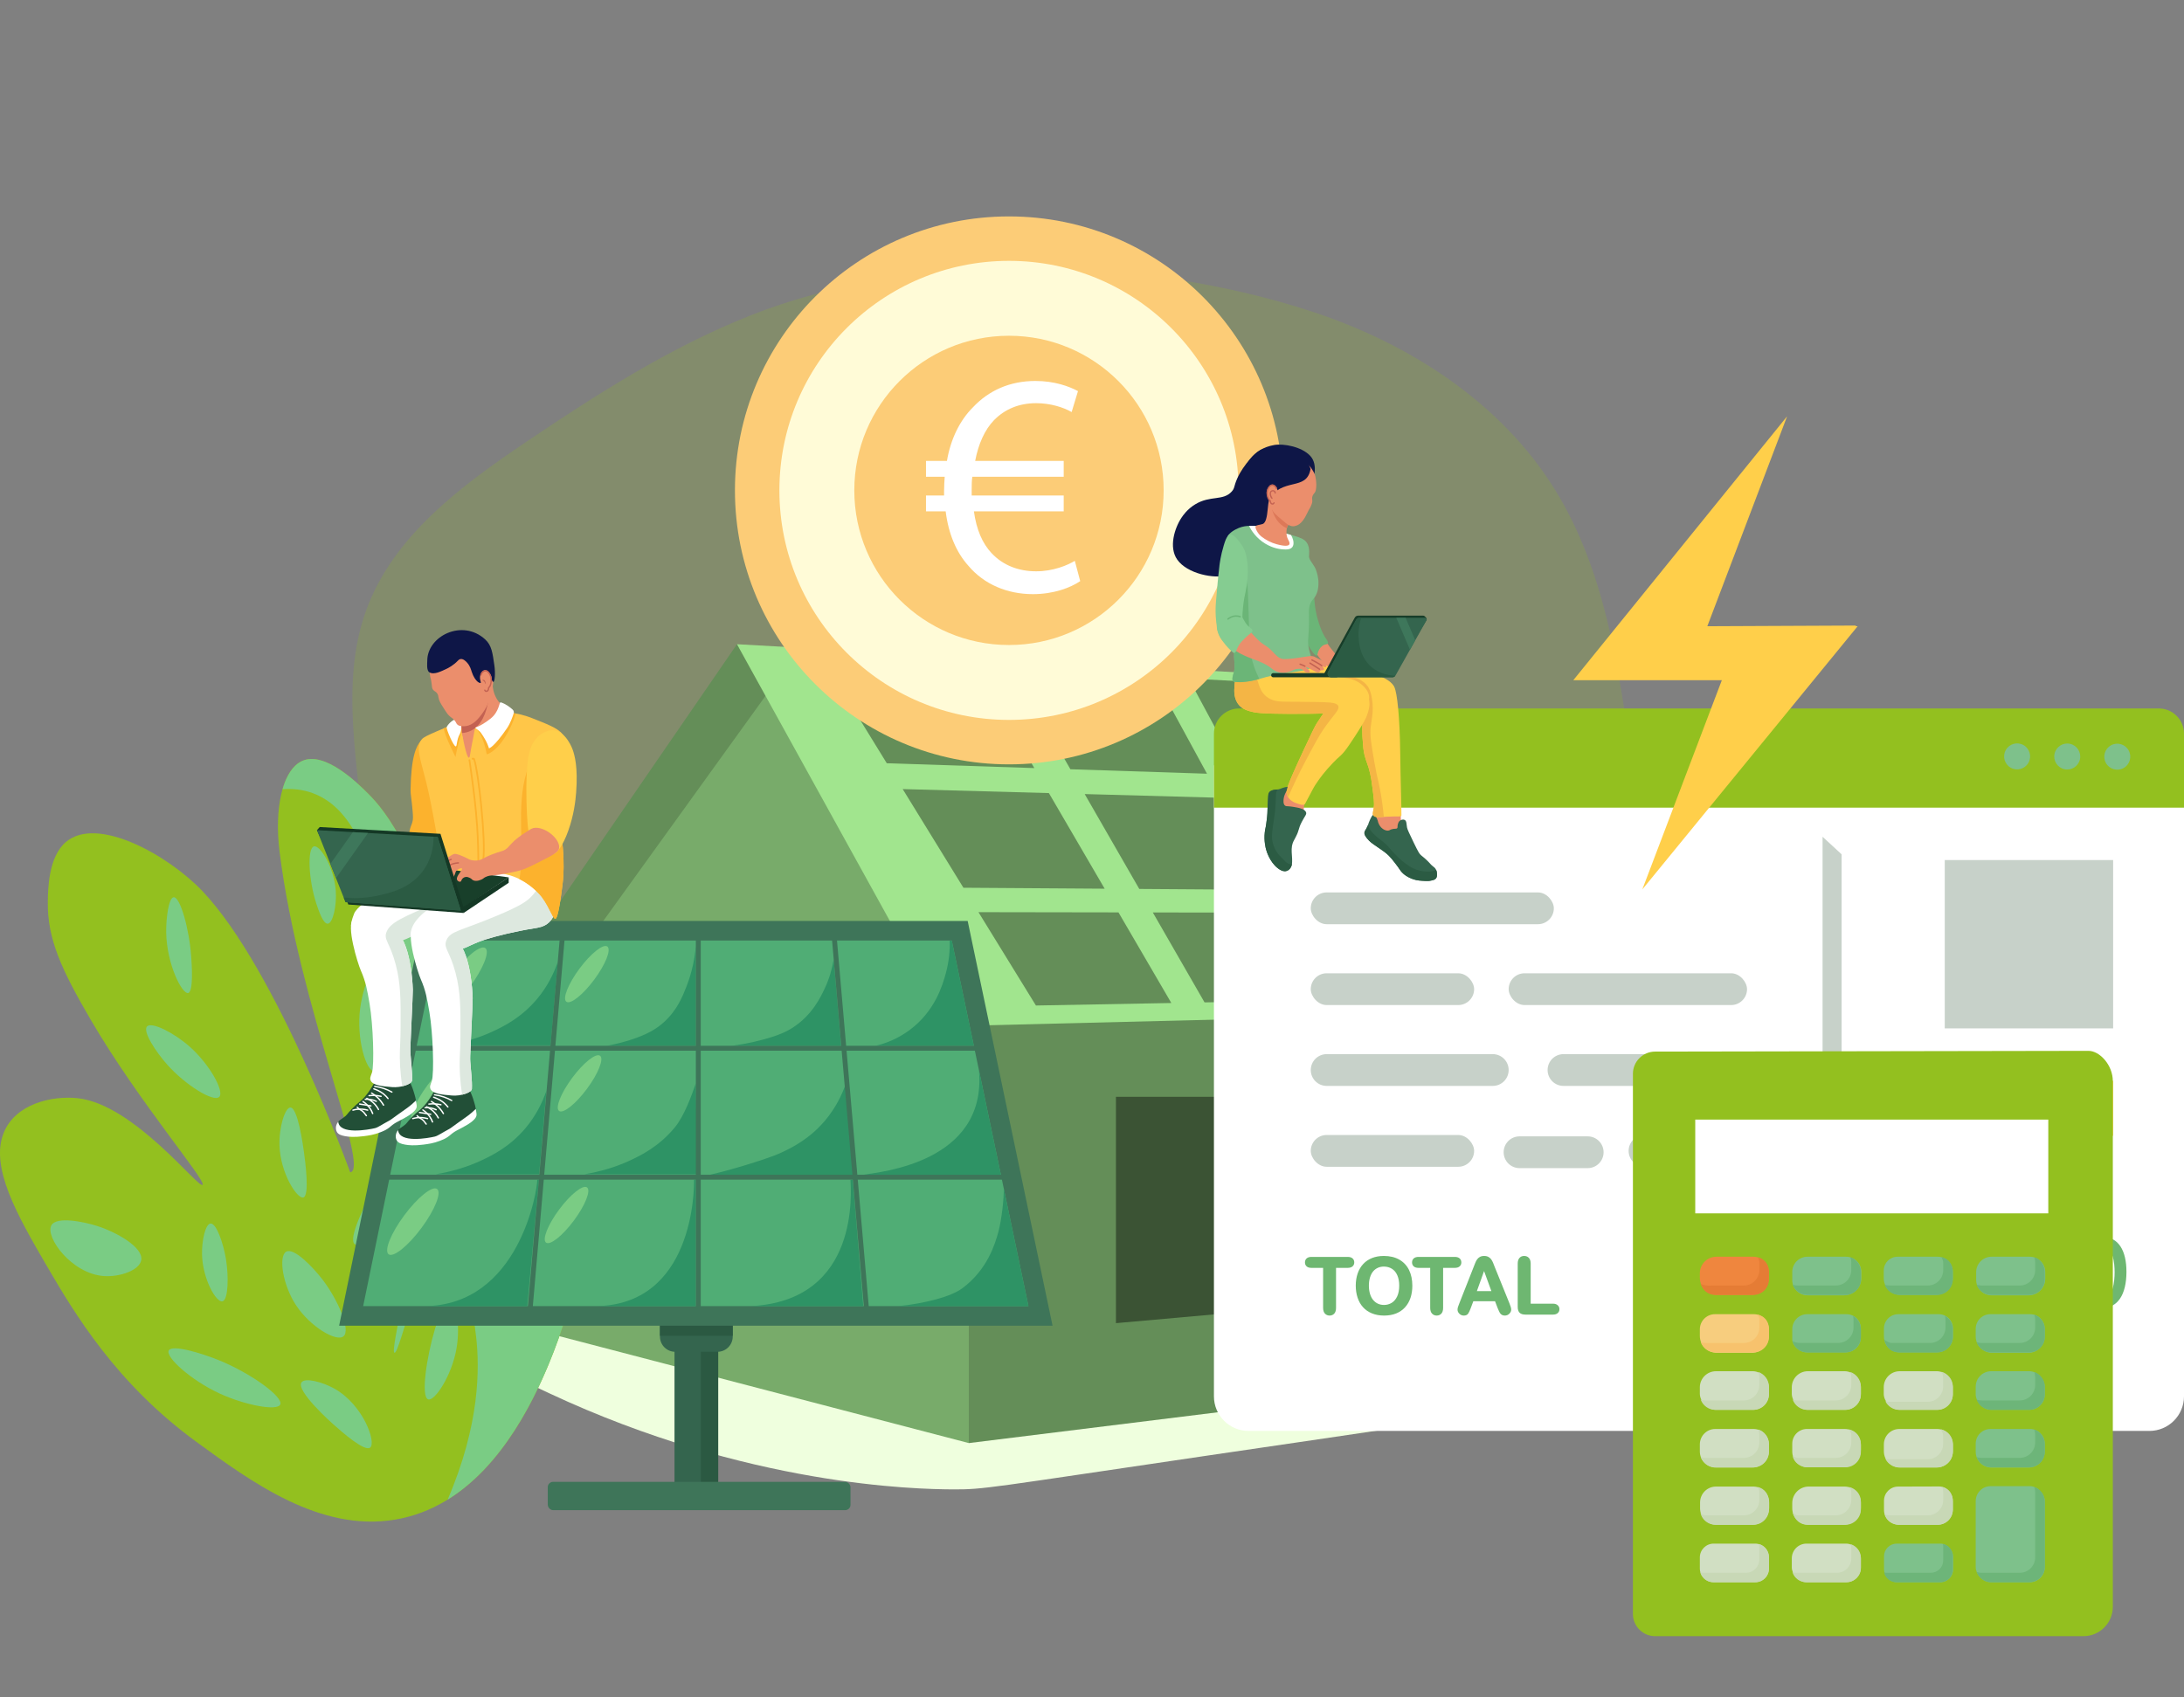 <?xml version="1.0" encoding="UTF-8"?>
<svg xmlns="http://www.w3.org/2000/svg" id="Capa_2" viewBox="0 0 3709.59 2883.63">
  <rect x="0" y="0" width="3709.59" height="2883.63" fill="#808080" stroke="none"/>
  <defs>
    <style>
      .cls-1 {
        fill: #78ab6a;
      }

      .cls-2 {
        fill: #ffc648;
      }

      .cls-3 {
        fill: #d1dfc3;
      }

      .cls-4 {
        fill: #2b5942;
      }

      .cls-5 {
        fill: #6bb577;
      }

      .cls-6 {
        fill: #34654e;
      }

      .cls-7 {
        fill: #173d29;
      }

      .cls-8 {
        fill: #fccc77;
      }

      .cls-9 {
        fill: #fff;
      }

      .cls-10 {
        fill: #fffbd7;
      }

      .cls-11 {
        fill: #7acc84;
      }

      .cls-12 {
        fill: #ffcf4a;
      }

      .cls-13 {
        fill: #2e9365;
      }

      .cls-14 {
        fill: #224f37;
      }

      .cls-15 {
        fill: #85cc91;
      }

      .cls-16 {
        fill: #3b5334;
      }

      .cls-17 {
        fill: #f4b545;
      }

      .cls-18 {
        fill: none;
      }

      .cls-19 {
        fill: #6eb771;
      }

      .cls-20 {
        fill: #efffde;
      }

      .cls-21 {
        fill: #c7d1c9;
      }

      .cls-22 {
        fill: #143825;
      }

      .cls-23, .cls-24 {
        fill: #93c01f;
      }

      .cls-25 {
        fill: #c8d8b6;
      }

      .cls-26 {
        fill: #e57c35;
      }

      .cls-27 {
        fill: #0e1647;
      }

      .cls-28 {
        fill: #dde8df;
      }

      .cls-29 {
        fill: #6db579;
      }

      .cls-30 {
        fill: #fcb22d;
      }

      .cls-31 {
        fill: #ef863e;
      }

      .cls-32 {
        fill: #f7cd7e;
      }

      .cls-33 {
        fill: #3e7559;
      }

      .cls-34 {
        fill: #2b5b43;
      }

      .cls-24 {
        opacity: .2;
      }

      .cls-35 {
        fill: #c36252;
      }

      .cls-36 {
        fill: #50ad75;
      }

      .cls-37 {
        fill: #eb8e6c;
      }

      .cls-38 {
        fill: #dd7858;
      }

      .cls-39 {
        fill: #a1e58e;
      }

      .cls-40 {
        fill: #f7c26d;
      }

      .cls-41 {
        fill: #7ec18b;
      }

      .cls-42 {
        fill: #648e58;
      }

      .cls-43 {
        fill: #183f2a;
      }

      .cls-44 {
        fill: #3e775b;
      }
    </style>
  </defs>
  <g id="Layer_1">
    <path class="cls-20" d="M655.49,2190.11c-10.83,42.13,145.13,115.07,278.27,177.34,336.51,157.4,623.38,162.61,684.86,162.92,52.88.27,58.98-2.46,433.99-57.67,513.12-75.55,661.41-93.95,661.79-126.88.34-29.18-115.69-52.54-185.99-66.32-348.65-68.38-634.65-29.87-653.14-27.39-649.38,86.88-1199.57-140.63-1219.77-62Z"></path>
    <path class="cls-24" d="M1273.25,536.45c-134.88,53.71-258.21,132.42-378.55,213.64-111.38,75.18-227.19,160.78-272.88,287.16-45.73,126.5-11.4,265.76-3.8,400.05,8.44,149.21-15.53,306.99,48.44,442.06,57.71,121.86,180.32,203.68,310.12,240.18,129.8,36.5,267.3,33.05,401.72,22.46,134.42-10.59,269.14-28.03,403.64-18.54,163.07,11.51,321.67,62.37,484.93,70.9,153.84,8.04,309.55-22.46,449-87.95,31.87-14.97,64.05-32.71,84.51-61.36,26.78-37.49,28.88-86.73,28.66-132.81-1.04-207.79-29.41-414.36-57.72-620.22-21.87-158.99-45.56-323.22-129.92-459.75-91.53-148.15-247.15-248.41-412.57-302.8-286.76-94.29-672.52-105.74-955.57,6.98Z"></path>
    <g>
      <g>
        <polygon class="cls-42" points="1251.77 1094.48 841.31 1691.52 978.39 1691.52 1397.03 1153.12 1251.77 1094.48"></polygon>
        <g>
          <polygon class="cls-42" points="1645.58 2451.7 2570.46 2337.21 2570.46 1622.89 1645.58 1622.89 1645.58 2451.7"></polygon>
          <polygon class="cls-1" points="1339.06 1128.47 936.59 1686.86 936.59 2266.58 1645.58 2451.7 1645.58 1449.98 1339.06 1128.47"></polygon>
          <polygon class="cls-16" points="1045.08 2120.01 1474.33 2209.37 1474.33 1872.2 1051.2 1827.82 1045.08 2120.01"></polygon>
          <polygon class="cls-16" points="1895.46 2247.95 2321.91 2209.94 2321.91 1863.44 1895.46 1863.44 1895.46 2247.95"></polygon>
        </g>
      </g>
      <g>
        <polygon class="cls-39" points="2341.9 1155.79 1251.77 1094.48 1610.26 1743.5 2635.09 1718.18 2341.9 1155.79"></polygon>
        <g>
          <g>
            <polygon class="cls-42" points="2106.98 1316.35 2322.39 1323.4 2241.45 1164.67 2018.96 1152.7 2106.98 1316.35"></polygon>
            <polygon class="cls-42" points="1818.13 1306.91 2050.11 1314.49 1960.18 1149.54 1720.19 1136.63 1818.13 1306.91"></polygon>
            <polygon class="cls-42" points="1506.24 1296.71 1756.8 1304.9 1656.68 1133.22 1397.03 1119.25 1506.24 1296.71"></polygon>
          </g>
          <g>
            <polygon class="cls-42" points="2212.29 1512.14 2419.37 1513.55 2342.47 1362.77 2128.8 1356.91 2212.29 1512.14"></polygon>
            <polygon class="cls-42" points="1935.09 1510.25 2157.67 1511.77 2072.4 1355.37 1842.38 1349.06 1935.09 1510.25"></polygon>
            <polygon class="cls-42" points="1636.41 1508.22 1876.31 1509.85 1781.58 1347.4 1533.25 1340.6 1636.41 1508.22"></polygon>
          </g>
          <g>
            <polygon class="cls-42" points="2312.31 1698.08 2511.59 1694.41 2438.45 1550.98 2233 1550.64 2312.31 1698.08"></polygon>
            <polygon class="cls-42" points="2045.96 1703 2259.79 1699.05 2178.82 1550.55 1958.07 1550.19 2045.96 1703"></polygon>
            <polygon class="cls-42" points="1759.54 1708.29 1989.54 1704.04 1899.77 1550.09 1661.94 1549.71 1759.54 1708.29"></polygon>
          </g>
        </g>
      </g>
    </g>
    <g>
      <circle class="cls-8" cx="1713.78" cy="833.13" r="465.47"></circle>
      <circle class="cls-10" cx="1713.78" cy="833.13" r="389.95"></circle>
      <circle class="cls-8" cx="1713.78" cy="833.13" r="262.71"></circle>
    </g>
    <rect class="cls-18" x="271.96" width="2883.63" height="2883.63"></rect>
    <g>
      <path class="cls-23" d="M958.19,1626.56c-29.91-25.62-101.82-15.39-130.42,82.57-35.01,119.91-20.64,270.97-24.6,270.92-2.52-.03-9.48-128.93-32.77-262.51-45.53-261.13-119.15-343.22-144.89-368.96-16.24-16.24-74.02-74.03-112.99-55.42-33.43,15.96-46.69,81.52-37.68,153.73,32.75,262.51,154.95,540.5,119.98,544.79,0,0-124.25-343.68-250.4-477.13-58.06-61.41-179.82-129.95-233.01-83.61-29.1,25.35-29.89,79.14-30.21,100.98-.92,63.33,23.3,115.69,73.25,201.21,81.04,138.73,195.96,272.36,189.61,279.78-6.43,7.51-116.24-136.48-211.6-147.06-44.33-4.92-105.76,9.48-125.88,58.01-24.18,58.34,22.15,139.83,72.82,226.73,47.44,81.36,117.93,199.52,253.45,298.5,94.75,69.2,210.31,153.6,337.34,132.8,255.07-41.76,325.6-469.88,337.95-544.84,11.4-69.2,53.08-322.22-49.97-410.49Z"></path>
      <path class="cls-11" d="M958.19,1626.56c-29.91-25.62-101.82-15.39-130.42,82.57-35.01,119.91-20.64,270.97-24.6,270.92-2.52-.03-9.48-128.93-32.77-262.51-45.53-261.13-119.15-343.22-144.89-368.96-16.24-16.24-74.02-74.03-112.99-55.42-15.02,7.17-25.95,24.37-32.63,47.66,16.72-1.25,34.46.36,52.04,6.95,39.96,14.97,61.81,49.15,75.61,74.34,135.68,247.64,108.43,563.65,108.43,563.65-14.37,166.65-54.1,310.46-45.87,312.45,9.17,2.21,46.18-179.27,85.61-177.15,29.38,1.58,48.01,104.43,53.1,150.62,5.78,52.38,6.86,147.29-48.46,276.11,182.22-112.71,237.05-445.48,247.8-510.73,11.4-69.2,53.08-322.22-49.97-410.49Z"></path>
      <path class="cls-11" d="M164.96,2082.85c-20.85-6.61-68.87-17.24-77.74-.99-10.74,19.66,34.02,82.13,89.22,86.07,26.86,1.92,60.42-9.71,63.45-27,3.85-21.97-42.54-47.81-74.92-58.08Z"></path>
      <path class="cls-11" d="M357.61,2078.74c-8.91.77-15.07,29.8-14.44,53.05,1.13,41,23.87,81.35,34.58,79.09,10.2-2.15,10.78-43.2,6.01-72-4.31-25.99-16.12-61.02-26.15-60.15Z"></path>
      <path class="cls-11" d="M371.98,2310.99c-28.51-11.6-79.59-27.47-85.32-16.64-5.96,11.28,37.78,50.57,85.8,72.87,42.85,19.91,98.33,30.57,103.53,18.97,5.75-12.82-49.81-53.15-104.01-75.2Z"></path>
      <path class="cls-11" d="M295.02,1524.37c-8.55.77-13.09,35.49-12.73,59.65.82,54.03,26.98,105.3,37.26,103.06,9.35-2.05,6.15-48.52,5.27-61.24-3.3-47.87-18.88-102.45-29.8-101.46Z"></path>
      <path class="cls-11" d="M321.98,1778.02c-26.31-23.22-64.33-42.66-72.24-34.12-7.88,8.51,15.33,43.61,34.46,65.04,31.05,34.79,78.53,64.04,88.12,54.66,9.31-9.1-16.19-55.43-50.34-85.58Z"></path>
      <path class="cls-11" d="M493.21,1881.6c-9.13.01-19.53,33.66-18.47,64.66,1.62,47.45,30.18,91.01,40.44,88.14,11.19-3.13,3.13-62.11,1-77.74-1.36-9.98-10.26-75.08-22.96-75.06Z"></path>
      <path class="cls-11" d="M486.19,2126.44c-13.33,7.35-6.44,55.84,16.48,90.83,23.94,36.54,68.38,62.96,80.67,53.07,13.05-10.51-9.5-62.49-35.55-96.45-15.59-20.32-48.24-54.8-61.6-47.44Z"></path>
      <path class="cls-11" d="M567.55,2358.95c-20.37-11.32-49.78-18.85-55.49-10.28-9.58,14.35,51,68.43,53.52,70.66,15.87,14.05,53.73,47.55,63.19,39.99,10.75-8.6-11.79-72.92-61.22-100.37Z"></path>
      <path class="cls-11" d="M533.28,1438c-11.65,2.93-9.39,56.5,4.14,97.55,3.4,10.32,11.34,34.4,19.31,33.74,8.67-.71,15.49-30.54,13.58-56.35-2.9-39.08-26.47-77.6-37.02-74.94Z"></path>
      <path class="cls-11" d="M635.18,1654.63c-11.39.02-20.63,36.81-23.48,58.91-6.59,50.97,10.05,106.55,24.06,106.47,12.01-.07,22.16-41.03,24.22-69.67,3.29-45.75-11.51-95.74-24.79-95.72Z"></path>
      <path class="cls-11" d="M664.44,1985.17c-10.24-3.04-28.94,32.72-39.25,52.43-3.02,5.77-35.05,67.01-22.51,76.27,8.07,5.96,33.45-10.42,48.54-30.18,28.95-37.92,25.13-94.98,13.22-98.52Z"></path>
      <path class="cls-11" d="M763.9,2205.95c-9.19-.9-19.36,32.91-25.19,52.31-14.05,46.71-24.29,115.12-11.39,119.18,11.06,3.48,39.95-40.08,48.06-86.41,7.02-40.11-1.23-84.08-11.47-85.08Z"></path>
    </g>
    <g>
      <g>
        <rect class="cls-6" x="1145.67" y="2269.45" width="74.16" height="293.06"></rect>
        <rect class="cls-4" x="1190.44" y="2269.45" width="29.39" height="293.06"></rect>
        <path class="cls-6" d="M1120.94,2242.27h123.62v28.42c0,14.32-11.62,25.94-25.94,25.94h-71.74c-14.32,0-25.94-11.62-25.94-25.94v-28.42h0Z"></path>
        <rect class="cls-4" x="1120.94" y="2242.27" width="123.62" height="27.18"></rect>
        <rect class="cls-33" x="930.41" y="2517.56" width="514.19" height="48.1" rx="9.03" ry="9.03"></rect>
      </g>
      <g>
        <polygon class="cls-33" points="1787.81 2252.31 576.02 2252.31 717.44 1564.61 1643.62 1564.61 1787.81 2252.31"></polygon>
        <polygon class="cls-36" points="616.84 2219.03 744.57 1597.88 1616.6 1597.88 1746.83 2219.03 616.84 2219.03"></polygon>
        <path class="cls-13" d="M927.97,1853.58c-7.14,20.65-18.03,42.09-34.54,62.01-27,32.58-57.65,47.38-75.32,55.68-25.03,11.75-51.64,19.33-78.58,23.84h176.17l12.27-141.52Z"></path>
        <path class="cls-13" d="M1181.84,1840.54c-7.14,20.65-19.32,55.13-35.83,75.05-27,32.58-57.65,47.38-75.32,55.68-25.03,11.75-51.64,19.33-78.58,23.84h192.33l-2.59-154.56Z"></path>
        <path class="cls-13" d="M1436.91,1840.54c-7.14,20.65-18.03,42.09-34.54,62.01-27,32.58-57.65,47.38-75.32,55.68-25.03,11.75-104.86,35.23-131.81,39.73h255.95l-14.28-157.42Z"></path>
        <path class="cls-13" d="M1662.78,1818.12c14.22,157.54-169.54,173.18-196.48,177.69h233.73l-37.26-177.69Z"></path>
        <path class="cls-13" d="M947.39,1634.41c-7.14,20.65-18.03,42.09-34.54,62.01-27,32.58-57.65,47.38-75.32,55.68-25.03,11.75-51.64,19.33-78.58,23.84h176.17l12.27-141.52Z"></path>
        <path class="cls-13" d="M1181.92,1607.16c-1.85,21.22-6.47,44.54-15.8,68.49-7.08,18.15-16.32,41.09-38.85,61.29-12.6,11.3-28.54,21-57.84,30.21-10.02,3.15-23,6.68-38.76,9.59h151.25v-169.58Z"></path>
        <path class="cls-13" d="M1416.03,1630.15c-2.67,15.85-7.39,32.43-15.12,48.95-7.35,15.71-21.36,44.73-52.66,65.61-12.77,8.52-24.96,13.37-40.57,18.13-15.68,4.78-37.35,10.24-64.94,13.91h186l-12.71-146.59Z"></path>
        <path class="cls-13" d="M1616.6,1597.88h-3.43c.43,16.84-1.23,35.9-6.81,56.19-5.45,19.83-18.21,63.75-61.29,95.82-19.51,14.53-39.76,22.53-57.74,26.85h166.77l-37.5-178.86Z"></path>
        <path class="cls-13" d="M1704.92,2019.12c.43,16.84-3.58,53.5-9.16,73.79-5.45,19.83-18.21,63.75-61.29,95.82-19.51,14.53-64.59,25.9-108.61,30.31h220.98l-41.92-199.91Z"></path>
        <path class="cls-13" d="M1448.47,2004.13h-3.88c.43,16.84,18.03,206.28-170.37,214.91h192.07l-17.83-214.91Z"></path>
        <path class="cls-13" d="M1181.92,2004.13h-3.08c.43,16.84-.86,214.91-169.62,214.91h172.62l.08-214.91Z"></path>
        <path class="cls-13" d="M915.34,2004.13h-2.8c.43,16.84-30.21,214.91-193.36,214.91h176.39l19.77-214.91Z"></path>
        <g>
          <rect class="cls-33" x="1181.92" y="1580.7" width="8.32" height="652.67"></rect>
          <rect class="cls-33" x="1440.43" y="1579.45" width="8.32" height="663.7" transform="translate(-159.75 131.98) rotate(-4.96)"></rect>
          <rect class="cls-33" x="600.86" y="1902.43" width="654.23" height="8.32" transform="translate(-1051.62 2666.47) rotate(-85.05)"></rect>
          <rect class="cls-33" x="694.93" y="1776.74" width="971.23" height="8.32"></rect>
          <rect class="cls-33" x="643.13" y="1995.81" width="1082.6" height="8.32"></rect>
        </g>
        <path class="cls-11" d="M797.76,1676.99c-22.74,30.62-47.69,50.6-55.73,44.64-8.04-5.97,3.88-35.63,26.62-66.25,22.74-30.62,47.69-50.6,55.73-44.64,8.04,5.97-3.88,35.63-26.62,66.25Z"></path>
        <path class="cls-11" d="M1009.34,1664.28c-19.23,25.89-40.43,42.72-47.35,37.58-6.92-5.14,3.05-30.3,22.28-56.19,19.23-25.89,40.43-42.72,47.35-37.58,6.92,5.14-3.05,30.3-22.28,56.19Z"></path>
        <path class="cls-11" d="M974.81,2073.54c-19.23,25.89-40.43,42.72-47.35,37.58-6.92-5.14,3.05-30.3,22.28-56.19,19.23-25.89,40.43-42.72,47.35-37.58,6.92,5.14-3.05,30.3-22.28,56.19Z"></path>
        <path class="cls-11" d="M996.94,1849.85c-19.23,25.89-40.43,42.72-47.35,37.58-6.92-5.14,3.05-30.3,22.28-56.19,19.23-25.89,40.43-42.72,47.35-37.58,6.92,5.14-3.05,30.3-22.28,56.19Z"></path>
        <path class="cls-11" d="M755.87,1864.39c-22.74,30.62-47.69,50.6-55.73,44.63-8.04-5.97,3.88-35.63,26.62-66.25,22.74-30.62,47.69-50.6,55.73-44.64,8.04,5.97-3.88,35.63-26.62,66.25Z"></path>
        <ellipse class="cls-11" cx="701.27" cy="2075.42" rx="69.06" ry="18.13" transform="translate(-1383.05 1401.07) rotate(-53.4)"></ellipse>
      </g>
    </g>
    <g>
      <path class="cls-9" d="M761.1,1451.02c-14.16,1.21-15.78,7.63-49.09,27.21-26.34,15.49-102.1,52.42-110.6,74.12-8.44,21.53-6.1,29.8,4.5,21.53,24.98-19.47,23.85,37.5,49.88,32.1,7.24-1.5,11.73-4.86,16.63-8.32,16.99-11.96-5.31,6.2,64.92-36.29,60.05-36.32,90.08-54.69,90.26-65.01.4-22.43-36.28-47.93-66.51-45.36Z"></path>
      <g>
        <path class="cls-14" d="M698.52,1843.37c-2.85-6.61-4.31-10-6.38-12.61-9.7-12.26-38.17-14.38-50.1-3.04-4.25,4.03-2.35,5.93-10.48,19.14-2.13,3.46-6.13,9.91-12.3,16.96-8.12,9.29-9.84,8.02-21.41,20.01-9.41,9.75-8.33,10.65-13.66,14.35-4.18,2.9-8.93,6.03-9.64,7.46-16.26,32.94,46.97,22.79,85.75,2.72,30.62-15.85,46.5-36.67,46.17-38.63-.91-5.37-.81-4.83-2.48-10.69-.99-3.47-2.55-8.89-5.47-15.66Z"></path>
        <path class="cls-9" d="M706.47,1869.72c-4.46,4.31-8.44,7.68-11.59,10.18-4.54,3.62-4.12,2.88-18.22,13.05-11.82,8.52-13.29,9.88-17.76,12.18-7.33,3.76-16.69,10.26-21.85,11.5-11.2,2.69-60.81,11.75-62.49-11-.62.76-1.21,1.59-1.75,2.54-2.14,3.75-2.27,6.92-2.28,7.83-.01.8,0,4.39,1.82,7.39,2.4,3.96,7.22,5.73,14.12,6.96,6.09,1.08,15.32,2,30.97,0,8.35-1.07,17.43-2.29,28.24-6.52,4.74-1.86,8.61-3.37,13.21-6.52,4.47-3.06,5.89-5.12,11.39-8.7,2.67-1.74,3.37-1.93,9.57-5.22,13.99-7.42,17.9-10.41,20.04-12.18,5.8-4.77,7.21-7.58,7.74-10,.35-1.59.3-2.95-.46-7.39-.25-1.47-.48-2.81-.71-4.09Z"></path>
        <g>
          <path class="cls-9" d="M666.24,1854.42c-4.22-2.4-8.69-4.43-13.31-6.03-5.29-1.83-10.79-3.12-16.38-3.83-.66-.08-1.26.37-1.33,1h0c-.08.62.38,1.17,1.03,1.25,5.42.69,10.75,1.94,15.88,3.71,4.47,1.55,8.81,3.51,12.9,5.84.56.32,1.28.16,1.62-.37h0c.35-.54.17-1.25-.4-1.57Z"></path>
          <path class="cls-9" d="M653.67,1858.93c-.06-.05-1.54-1.35-3.16-2.54-4.89-3.62-10.75-6.1-15.15-7.62-.62-.22-1.31.1-1.53.7h0c-.21.58.1,1.22.71,1.43,4.23,1.47,9.85,3.84,14.51,7.28,1.53,1.13,2.99,2.41,3.01,2.42,2.23,1.95,4.28,4.12,6.08,6.44.39.5,1.11.62,1.64.26h0c.54-.37.67-1.09.28-1.6-1.9-2.44-4.05-4.72-6.4-6.77Z"></path>
          <path class="cls-9" d="M647.58,1861.55c-2.98-.74-6.03-1.23-9.08-1.48-3.94-.31-7.92-.22-11.84.28-.66.08-1.11.68-1.01,1.3h0c.1.61.69,1.02,1.34.94,3.75-.48,7.55-.57,11.31-.27,2.92.23,5.83.71,8.67,1.41.63.15,1.27-.19,1.45-.78h0c.18-.61-.19-1.25-.84-1.41Z"></path>
          <path class="cls-9" d="M647.08,1869.2c-4.24-5.14-9.36-9.55-15.23-13.13-.56-.34-1.31-.17-1.65.37-.34.53-.17,1.21.38,1.55,5.64,3.45,10.56,7.69,14.64,12.62,1.95,2.36,3.71,4.9,5.25,7.54.31.54,1.02.75,1.59.46h0c.59-.3.81-.99.49-1.55-1.6-2.76-3.43-5.4-5.47-7.86Z"></path>
          <path class="cls-9" d="M639.69,1870.09c-1.77-.86-3.61-1.58-5.49-2.14-4.45-1.33-9.11-1.82-13.86-1.46-.66.05-1.14.63-1.07,1.26h0c.07.62.64,1.05,1.29,1,4.44-.34,8.78.12,12.93,1.36,1.76.53,3.48,1.2,5.13,2,.58.28,1.28.09,1.59-.45h0c.33-.57.09-1.28-.52-1.57Z"></path>
          <path class="cls-9" d="M637.94,1875.69c-3.96-4.45-8.78-8.03-14.35-10.67-.59-.28-1.32-.03-1.6.55h0c-.27.56-.02,1.22.56,1.49,5.27,2.49,9.83,5.89,13.57,10.1,2.24,2.52,4.16,5.31,5.7,8.3.29.56.97.8,1.56.54h0c.6-.26.87-.95.58-1.52-1.63-3.17-3.66-6.12-6.03-8.79Z"></path>
          <path class="cls-9" d="M629.37,1882.33c-3.19-4.66-7.25-8.64-12.1-11.86-.54-.36-1.3-.21-1.66.32h0c-.36.52-.21,1.2.33,1.56,4.58,3.05,8.43,6.82,11.45,11.22,1.85,2.7,3.36,5.62,4.5,8.68.22.58.87.9,1.49.71h0c.63-.2.98-.85.76-1.45-1.2-3.24-2.8-6.32-4.76-9.18Z"></path>
          <path class="cls-9" d="M630.17,1877.71c-3.85-.69-7.75-1.35-11.61-1.97-2.51-.4-5.03-.78-7.5-1.14-.65-.09-1.25.34-1.35.96h0c-.1.62.34,1.19.99,1.29,2.46.36,4.97.74,7.47,1.13,3.85.61,7.74,1.27,11.57,1.96.64.12,1.26-.29,1.38-.9h0c.12-.62-.3-1.21-.94-1.33Z"></path>
          <path class="cls-9" d="M619.27,1889.62c-.44-.5-.68-.78-1.05-1.15-1.95-1.97-3.76-2.99-5.21-3.81-.3-.17-.58-.33-.85-.49-1.6-.95-3.09-2.19-4.46-3.7-.41-.45-1.12-.5-1.61-.13h0c-.54.4-.6,1.16-.15,1.65,1.51,1.67,3.18,3.05,4.96,4.11.28.17.58.34.9.52,1.39.78,2.97,1.67,4.69,3.41.34.34.56.59.96,1.05,1.34,1.53,2.63,3.21,3.83,5.01.35.52,1.07.69,1.62.36h0c.56-.33.74-1.04.39-1.58-1.26-1.88-2.61-3.64-4.02-5.25Z"></path>
          <path class="cls-9" d="M624.86,1885.01c-6.3-1.79-12.67-2.27-18.96-1.44-2.29.3-4.58.78-6.81,1.44-.63.19-.98.84-.76,1.44h0c.21.59.86.9,1.48.72,2.1-.61,4.26-1.07,6.42-1.35,5.95-.79,11.98-.33,17.94,1.36.62.18,1.28-.14,1.47-.73h0c.2-.6-.14-1.26-.78-1.44Z"></path>
        </g>
      </g>
      <path class="cls-9" d="M701.18,1681.51c-.72-23.41-4.44-51.72-11.84-72.51-8.81-24.71-16.12-22.65-21.76-25.92-14.12-8.2-52.35-30.67-66.92-21.2-13.63,8.86,6.95,75.04,12.3,87.18,8.44,19.14,10.92,33.71,14.8,56.52,6,35.32,8.35,103.85,3.94,116.93-1.88,5.56-4.24,9.49-1.85,13.84,4.31,7.86,19.74,9.18,36.48,10.6,14.11,1.2,33.2-4.81,33.52-11.3.72-14.24-1.83-32.07-2.69-46.33-.38-6.2-.24-8.54,1.17-39.14,1.98-43.03,2.97-64.63,2.85-68.67Z"></path>
      <path class="cls-28" d="M820.07,1478.84c-3.88,9.65-9.69,19.9-18.51,29.31-8.32,8.89-16.85,7.48-56.51,24.18-62.66,26.38-81.76,34.94-88.38,50.66-5.68,13.49,5.44,17.69,15.44,55.56,8.68,32.88,8.54,60.96,8.31,106.58-.09,19.11-.88,29.46-1.19,38.55-.57,16.6.16,37.16,4.08,61.86,8.94-2.05,16.33-5.89,16.53-9.91.72-14.24-1.83-32.07-2.69-46.33-.38-6.2-.24-8.54,1.17-39.14,1.98-43.03,2.97-64.63,2.85-68.67-.72-23.41-4.44-51.72-11.84-72.51-1.72-4.82-3.38-8.61-4.98-11.63,9.36-2.84,17.09-8.64,38.45-15.51,18.17-5.84,50.5-13.83,82.34-18.9,7.87-1.25,17.41-2.6,25.34-9.83,12.68-11.57,12.07-29.87,11.88-33.26-.83-14.8-9.58-29.6-22.29-41.04Z"></path>
      <g>
        <path class="cls-14" d="M800.16,1857.67c-2.85-6.61-4.31-10-6.38-12.61-9.7-12.26-38.17-14.38-50.1-3.04-4.25,4.03-2.35,5.93-10.48,19.14-2.13,3.46-6.13,9.91-12.3,16.96-8.12,9.29-9.84,8.02-21.41,20-9.41,9.75-8.33,10.65-13.66,14.35-4.18,2.9-8.93,6.03-9.64,7.46-16.26,32.95,46.97,22.79,85.75,2.72,30.62-15.85,46.5-36.67,46.17-38.63-.91-5.37-.81-4.83-2.48-10.69-.99-3.47-2.55-8.9-5.47-15.66Z"></path>
        <path class="cls-9" d="M808.11,1884.02c-4.46,4.31-8.44,7.68-11.59,10.18-4.54,3.62-4.12,2.88-18.22,13.05-11.82,8.52-13.29,9.88-17.76,12.18-7.33,3.76-16.69,10.26-21.85,11.5-11.2,2.69-60.81,11.75-62.49-11-.62.76-1.21,1.59-1.75,2.54-2.14,3.75-2.27,6.92-2.28,7.83-.01.8,0,4.39,1.82,7.39,2.4,3.96,7.22,5.73,14.12,6.96,6.09,1.08,15.32,2,30.97,0,8.35-1.07,17.43-2.29,28.24-6.52,4.74-1.86,8.61-3.37,13.21-6.52,4.47-3.06,5.89-5.12,11.39-8.7,2.67-1.74,3.37-1.93,9.57-5.22,13.99-7.42,17.9-10.41,20.04-12.18,5.8-4.77,7.21-7.58,7.74-10,.35-1.59.3-2.95-.46-7.39-.25-1.47-.48-2.81-.71-4.09Z"></path>
        <g>
          <path class="cls-9" d="M767.87,1868.72c-4.22-2.4-8.69-4.43-13.31-6.03-5.29-1.83-10.79-3.12-16.38-3.83-.66-.08-1.26.37-1.33,1h0c-.08.62.38,1.17,1.03,1.25,5.42.69,10.75,1.94,15.88,3.71,4.47,1.55,8.81,3.52,12.9,5.84.56.32,1.28.16,1.62-.37h0c.35-.54.17-1.25-.4-1.57Z"></path>
          <path class="cls-9" d="M755.31,1873.23c-.06-.05-1.54-1.35-3.16-2.54-4.89-3.62-10.75-6.1-15.15-7.62-.62-.22-1.31.1-1.53.7h0c-.21.58.1,1.22.71,1.43,4.23,1.47,9.85,3.84,14.51,7.28,1.53,1.13,2.99,2.41,3.01,2.42,2.23,1.95,4.28,4.12,6.08,6.44.39.5,1.11.62,1.64.26h0c.54-.37.67-1.09.28-1.6-1.9-2.44-4.05-4.72-6.4-6.77Z"></path>
          <path class="cls-9" d="M749.22,1875.85c-2.98-.74-6.03-1.23-9.08-1.48-3.94-.31-7.92-.22-11.84.28-.66.08-1.11.68-1.01,1.3h0c.1.61.69,1.02,1.34.94,3.75-.48,7.55-.57,11.31-.26,2.92.23,5.83.71,8.67,1.41.63.15,1.27-.19,1.45-.78h0c.18-.61-.19-1.25-.84-1.41Z"></path>
          <path class="cls-9" d="M748.72,1883.5c-4.24-5.14-9.36-9.55-15.23-13.14-.56-.34-1.31-.17-1.65.37h0c-.34.53-.17,1.21.38,1.55,5.64,3.45,10.56,7.69,14.64,12.62,1.95,2.36,3.71,4.9,5.25,7.54.31.54,1.02.75,1.59.46h0c.58-.3.81-.99.49-1.55-1.6-2.76-3.43-5.4-5.47-7.86Z"></path>
          <path class="cls-9" d="M741.33,1884.39c-1.77-.86-3.61-1.58-5.49-2.14-4.45-1.33-9.11-1.82-13.86-1.46-.66.05-1.14.63-1.07,1.26h0c.07.62.64,1.05,1.29,1,4.44-.34,8.78.12,12.93,1.37,1.76.53,3.48,1.2,5.13,2,.58.28,1.28.09,1.59-.45h0c.33-.57.09-1.28-.52-1.57Z"></path>
          <path class="cls-9" d="M739.58,1889.99c-3.96-4.45-8.78-8.03-14.35-10.67-.59-.28-1.32-.03-1.6.55h0c-.27.56-.02,1.22.56,1.49,5.27,2.49,9.83,5.89,13.57,10.1,2.24,2.52,4.16,5.31,5.7,8.3.29.55.97.8,1.56.54h0c.6-.27.87-.95.58-1.52-1.63-3.17-3.66-6.12-6.03-8.79Z"></path>
          <path class="cls-9" d="M731.01,1896.62c-3.19-4.66-7.25-8.64-12.09-11.86-.54-.36-1.3-.21-1.66.32h0c-.36.52-.21,1.2.33,1.56,4.58,3.05,8.43,6.82,11.45,11.22,1.85,2.7,3.36,5.62,4.5,8.68.22.58.87.9,1.49.71h0c.63-.2.98-.85.76-1.45-1.2-3.24-2.8-6.32-4.76-9.18Z"></path>
          <path class="cls-9" d="M731.81,1892.01c-3.85-.69-7.75-1.35-11.61-1.97-2.51-.4-5.03-.78-7.5-1.14-.65-.09-1.25.34-1.35.96h0c-.1.62.34,1.19.99,1.29,2.46.36,4.97.74,7.47,1.13,3.85.61,7.74,1.27,11.57,1.96.64.12,1.26-.29,1.38-.9h0c.12-.62-.3-1.21-.94-1.33Z"></path>
          <path class="cls-9" d="M720.91,1903.91c-.44-.51-.68-.78-1.05-1.15-1.95-1.97-3.76-2.99-5.21-3.81-.3-.17-.58-.33-.85-.49-1.6-.95-3.09-2.19-4.46-3.7-.41-.45-1.12-.5-1.62-.13-.54.41-.6,1.16-.15,1.65,1.51,1.67,3.18,3.05,4.97,4.11.28.17.58.34.9.52,1.39.78,2.97,1.68,4.69,3.41.34.34.56.59.96,1.05,1.34,1.53,2.63,3.21,3.83,5.01.35.52,1.07.69,1.62.36h0c.56-.33.74-1.04.39-1.58-1.26-1.88-2.61-3.64-4.02-5.25Z"></path>
          <path class="cls-9" d="M726.5,1899.31c-6.3-1.79-12.67-2.27-18.96-1.44-2.29.3-4.58.78-6.81,1.44-.63.19-.98.84-.76,1.44h0c.21.59.86.9,1.48.72,2.1-.61,4.26-1.07,6.42-1.35,5.95-.79,11.98-.33,17.94,1.36.62.18,1.28-.14,1.48-.73h0c.2-.6-.15-1.26-.78-1.44Z"></path>
        </g>
      </g>
      <path class="cls-9" d="M874.32,1472.19c-15.69-.95-14.92,5.08-72.05,32.51-13.2,6.34-106.84,42.33-104.56,84.08.28,5.15,21.9,6.05,30.14,11.17,6.68,4.15,22,13.42,43.55,13.61,19.79.18,22.29-7.5,53.05-17.39,18.17-5.84,50.5-13.83,82.34-18.9,7.87-1.25,17.41-2.6,25.34-9.83,12.68-11.57,12.07-29.87,11.88-33.26-1.69-29.97-35.78-59.94-69.68-61.99Z"></path>
      <path class="cls-9" d="M802.82,1695.8c-.72-23.42-4.44-51.72-11.85-72.51-8.81-24.71-16.12-22.65-21.76-25.92-14.12-8.2-52.35-30.67-66.92-21.2-13.63,8.86,6.95,75.04,12.3,87.18,8.44,19.14,10.92,33.71,14.8,56.52,6,35.32,8.35,103.85,3.94,116.93-1.88,5.56-4.24,9.49-1.85,13.84,4.31,7.86,19.74,9.18,36.48,10.6,14.11,1.2,33.2-4.81,33.52-11.3.72-14.24-1.83-32.07-2.69-46.33-.38-6.2-.24-8.54,1.17-39.14,1.98-43.03,2.97-64.63,2.85-68.67Z"></path>
      <path class="cls-28" d="M921.71,1493.13c-3.88,9.65-9.69,19.9-18.51,29.31-8.32,8.89-18.53,16.18-58.19,32.88-62.66,26.38-80.08,26.24-86.69,41.95-5.68,13.49,5.44,17.69,15.44,55.56,8.68,32.88,8.54,60.96,8.31,106.58-.1,19.11-.88,29.46-1.19,38.55-.57,16.6.16,37.16,4.08,61.86,8.94-2.05,16.33-5.89,16.53-9.9.72-14.24-1.83-32.07-2.69-46.33-.38-6.2-.24-8.54,1.17-39.14,1.98-43.03,2.97-64.63,2.85-68.67-.72-23.42-4.44-51.72-11.85-72.51-1.72-4.82-3.38-8.61-4.98-11.63,9.36-2.85,17.09-8.64,38.45-15.51,18.17-5.84,50.5-13.83,82.34-18.9,7.87-1.25,17.41-2.6,25.34-9.83,12.68-11.57,12.07-29.87,11.88-33.26-.83-14.8-9.58-29.6-22.29-41.04Z"></path>
      <path class="cls-30" d="M717.95,1259.01c-3.52.08-.88-2.92-3.52.08-7.23,8.21-16.27,26.38-17.07,82.7-.12,8.78,1.84,15.44,3.56,37.04.72,8.97.93,13.31-.79,18.9-1.34,4.34-3.35,7.81-4.75,15.12-.86,4.48-1.74,9.31.4,10.58,1.84,1.1,4.22-1.48,9.11-3.02,7.09-2.24,13.68-.46,18.21.76,11.43,3.08,13.74,8.97,17.81,7.94,7.91-2,7.56-26.3,7.52-28.35-.93-44.85-11.3-142.17-30.48-141.74Z"></path>
      <polygon class="cls-22" points="591.58 1536.74 787.49 1551.06 787.49 1509.14 582.47 1511.41 591.58 1536.74"></polygon>
      <path class="cls-2" d="M952.71,1290.51c1.24-20.2,11.51-30.97,2.56-43.32-7.42-10.23-28.09-17.76-50.59-26.73-16.64-6.63-27.39-8.12-31.14-8.57-3.26-.39-11.47-1.22-25.86,0-4.69.4-19.1,1.78-44.34,8.57-6.55,1.76-30.02,8.24-60.7,21.67-15.56,6.81-23.4,10.29-26.39,14.11-10.24,13.09-3.29,29.16,7.39,71.56,11.11,44.08,21.2,111.26,27.45,141.61,1.37,6.66,3.15,14.71,10.03,19.15,9.28,5.99,21.2,1.13,34.84-2.02,24.65-5.69,48.74-4.33,63.87-1.01,37.23,8.18,59.25,36.86,60.7,38.81,13.69,18.36,19.48,39.97,23.56,36.2,5.72-5.29,12.12-63.6,12.34-66.44.68-8.84,1.84-28.85-.53-54.93-2.07-22.78-4.72-27.03-8.45-60.98-2.16-19.66-3.23-29.7-2.64-39.81,1.32-22.68,6.54-25.5,7.92-47.88Z"></path>
      <path class="cls-30" d="M952.71,1290.51c1.23-20.06,11.36-30.83,2.73-43.07-14.21,2.08-29.81,7.3-42.01,19.05-14.57,14.04-12.67,25.18-19.08,45.94-18.26,59.14-2.35,128-12.03,181.09,23.49,11.64,37.07,29.32,38.2,30.83,13.69,18.36,19.48,39.97,23.56,36.2,5.72-5.29,12.12-63.6,12.34-66.44.68-8.84,1.84-28.85-.53-54.93-2.07-22.78-4.72-27.03-8.45-60.98-2.16-19.66-3.23-29.7-2.64-39.81,1.32-22.68,6.54-25.5,7.92-47.88Z"></path>
      <path class="cls-37" d="M840.28,1180.14c-4.43-11.28-2.03-16.19-6.33-18.65-13.82-7.88-61.66,29.47-55.95,52.92,1.76,7.24,4.76,7.4,5.68,19.31.22,2.92,0,9.08,3.04,23,.94,4.32-6.63,3.2-8.72,7.08-2.66,4.94-5.6,13.92-2.64,19.65,5.04,9.78,26.23,8.21,27.98,8.06,38.1-3.2,75.22-52.8,64.4-77.61-5.21-11.94-19.58-13.7-27.45-33.77Z"></path>
      <path class="cls-2" d="M880.18,1216.34c-6.64-4.45-20.8-12.4-26.53-17.44-4.34,12.12-10.73,27.05-24.46,31.64-7.88,2.63-17.59,5.78-21.09,5.28-1.82-.26-2.34,9.13-6.36,27.73-3.25,15.06-3.1,23.4-5.28,23.69-1.73.23-4.86-6.31-10.95-36.26-.55,1.72-6.26.38-7.23,2.15-2.15,3.91-8.77,11.09-10.86,14.96-2.66,4.94,2.21,17.86,5.17,23.6,5.04,9.78,29.29,9.46,31.04,9.31,38.1-3.2,99.58-69.22,76.54-84.67Z"></path>
      <path class="cls-30" d="M802.03,1314.01c-1.03-7.64-2.12-15.34-3.24-22.91-.11-.75-.84-1.27-1.62-1.16h0c-.78.11-1.33.8-1.22,1.54,1.12,7.57,2.21,15.26,3.24,22.89,3.52,26.05,7.52,55.58,9.83,90.26,1.4,21.1,2.07,42.68,1.97,64.17,0,.75.63,1.37,1.42,1.37h0c.79,0,1.44-.61,1.45-1.37.09-21.55-.57-43.19-1.98-64.35-2.31-34.77-6.31-64.35-9.84-90.44Z"></path>
      <path class="cls-30" d="M801.51,1287.77c-.14.03-.27.06-.38.08l.56,2.69c.14-.03.29-.06.47-.1.11-.02.27-.06.46-.1.72-.14,1.45.26,1.67.93,3.39,10.71,8.29,43.74,11.87,80.15,4.06,41.37,5.26,74.26,3.26,88.7-.1.74.43,1.41,1.2,1.53h0c.8.12,1.54-.4,1.65-1.17,4.64-33.49-8.4-151.45-15.67-171.29-.86-2.36-3.82-1.71-5.08-1.43Z"></path>
      <path class="cls-30" d="M847.67,1211.89c-21.73,17.81-40.67,24.82-40.81,25.17,13.94,8.3,19.88,44.54,19.88,44.54,0,0,13.93-2.65,30.48-28.35,6.11-9.48,13.45-23,18.87-41.02-1.05-.16-1.91-.27-2.55-.35-3.26-.39-14.9-8.98-25.86,0Z"></path>
      <path class="cls-30" d="M755.47,1244.56c3.24,11.69,18.21,41.58,18.21,41.58,0,0,4.73-29.8,16.49-58.96-9.01,2.66-18.37,2.87-36.57,10.3.55,2.21,1.16,4.57,1.86,7.08Z"></path>
      <path class="cls-9" d="M773.01,1222.64c-4.42,0-13.07,8.79-14.25,12.77-1.03,3.46,12.01,33.35,15.35,32.67,2.53-.51,1.13-10.75,6.78-20.91,2.77-5,2.78-11.3,2.78-13.45s-8.55-11.07-10.66-11.07Z"></path>
      <path class="cls-12" d="M933.18,1241.12c-9.34,2.24-15.76,6.91-19.53,10.58-10.17,9.92-13.36,21.72-14.78,27.72-9.14,38.52-3.15,136.94-.04,137.32,12.81,1.56,24.07,39.51,43.54,33.3,3.18-1.01,13.69-12.54,23.01-39.08,9.48-27,12.08-49.94,13.2-64.51,3.29-43.1-2.57-63.33-5.81-72.57-3.92-11.2-18.08-37.92-39.59-32.76Z"></path>
      <path class="cls-35" d="M777.99,1214.41c1.76,7.24,4.76,7.4,5.68,19.31.12,1.54.56,7.67.97,11.65,46.87-3.07,47.33-72.94,46.87-84.74-16.24-3.15-58.93,31.56-53.52,53.78Z"></path>
      <polygon class="cls-43" points="612.78 1526.36 783.65 1544.3 864.03 1490.58 605.92 1456.81 612.78 1526.36"></polygon>
      <polygon class="cls-22" points="787.49 1551.06 864.03 1499.82 864.03 1490.58 783.65 1542.82 787.49 1551.06"></polygon>
      <path class="cls-37" d="M831.3,1105.55c-3.79-9.24-7.23-17.64-15.84-24.19-18.94-14.42-45.43-6.62-49.09-5.54-5.74,1.69-23.57,6.94-31.67,22.17-4.4,8.27-4.78,17.33-5.28,29.23-.33,7.96.29,14.42.53,16.63,1.01,9.4,2.06,7.76,3.17,17.64.64,5.72.49,8.06,2.64,10.58,2.23,2.62,4.68,2.78,6.86,6.05,1.69,2.53,1.87,4.9,2.11,6.55.86,5.87,3.57,10.14,8.97,18.65,5.01,7.89,7.52,11.84,12.14,15.12,1.42,1.01,3.87,2.55,6.33,5.54,2.6,3.17,2.63,4.81,4.22,6.55,3.98,4.34,12.25,3.33,14.78,3.02,12.86-1.57,21.66-12.96,27.45-20.66,13.43-17.86,16.63-35.91,17.95-43.84,1.95-11.76,1.47-20.85,1.06-28.73-.6-11.41-1.17-22.17-6.33-34.77Z"></path>
      <path class="cls-27" d="M824.18,1086.4c-39.03-35.86-98.75-5.37-98.44,36.29.03,3.33-1.71,16.43,3.6,19.57,8.14,4.82,20.94-2.36,28.07-5.46,3.83-1.66,13.03-6.64,20.06-14.11.93-.99,2.4-2.63,4.75-3.02,4.87-.82,9.56,4.36,11.09,6.05,5.1,5.63,6.55,11.39,7.92,15.62,5.48,16.89,16.67,23.97,16.89,15.12.17-6.83,1.63-10.44,3.69-13.1,1.5-1.93,2.57-3.31,4.22-3.53,6.2-.82,8.79,19.39,11.98,18.65,2.52-.58,3.55-15.19,1.74-27.72-3.16-21.81-4.63-34.29-15.57-44.35Z"></path>
      <path class="cls-9" d="M850.35,1193.16c-2.45-.71-2.24,16.05-17.2,27.8-9.86,7.74-18.71,12.84-25.05,14.86-3.14,1,5.02,3.97,8.68,9.08,11.22,15.65,13.72,26.46,13.72,26.46,0,0,7.93-.84,30.88-34.52,5.41-7.94,9.35-19.26,11.13-24.97.7-2.26.02-4.7-1.77-6.32-4.01-3.63-11.81-9.89-20.4-12.39Z"></path>
      <path class="cls-37" d="M905.99,1406.8c-3.08.65-6.94,3.21-14.65,8.32-7.38,4.89-15.59,10.33-23.75,19.28-3.58,3.93-5.19,6.38-9.5,9.07-3.98,2.49-5.44,2.16-13.46,4.91-5.39,1.85-13.64,4.69-22.57,9.45-2.55,1.36-4.56,2.56-7.92,3.4-1.44.36-5.92,1.36-11.88.38-6.3-1.03-6.89-3.07-17.02-7.18-7.22-2.93-10.91-4.38-14.65-3.4-1.35.35-3.95,2-9.11,5.29-4.73,3.02-7.09,4.53-7.52,4.91-6.81,6.19-8.81,17.99-4.75,21.54,1.15,1,2.64,1.22,4.75,3.4,1.49,1.54,1.63,2.34,2.77,3.78.44.55,4.19,5.27,7.92,4.91,3.9-.38,6.48-6.2,7.92-9.45,1.43-3.23,1-3.91,2.37-5.67,3.05-3.91,8.94-5.36,9.9-4.16.56.7-.82,2.73-3.56,6.8-2.32,3.43-3.04,3.91-3.96,6.05-.96,2.25-2,4.66-.79,6.8,1.07,1.9,3.75,3.3,5.54,2.65,1.94-.7,1.21-3.2,3.96-5.67.37-.33,2.11-1.84,4.75-2.27,2.88-.47,5.22.61,7.13,1.51,3.75,1.78,3.33,2.98,5.94,4.16,6.09,2.76,13.89-1.29,15.04-1.89,2.69-1.4,2.41-1.95,5.15-3.4,5.29-2.81,10.42-2.94,12.27-3.02,12.07-.53,34.54-5.53,41.96-7.18,12.01-2.67,20.94-7.2,38.8-16.25,20.76-10.53,31.15-15.79,32.46-22.3,3.19-15.76-24.77-38.76-43.55-34.77Z"></path>
      <g>
        <path class="cls-35" d="M778.59,1464.81c-2.74.17-5.43.59-8.02,1.24-3.49.87-5.82,1.92-6.92,3.12-2.27,2.45-2.19,5.64-2.15,7.17l.02.86c.09,3.54.17,6.61-2.7,14.14-.22.58.09,1.23.7,1.45.62.22,1.31-.09,1.54-.68,3.02-7.94,2.93-11.36,2.84-14.96l-.02-.86c-.03-1.34-.1-3.83,1.55-5.61.44-.48,1.78-1.43,5.74-2.43,2.44-.61,4.97-1,7.55-1.17.65-.04,1.15-.55,1.12-1.17h0c-.03-.63-.59-1.13-1.25-1.09Z"></path>
        <path class="cls-35" d="M767.45,1459.89c-.13-.65-.82-1.07-1.49-.88-1.53.41-2.95,1.06-4.22,1.92-1.99,1.35-3.04,2.84-4.26,4.58-.09.13-2.27,3.24-3.56,6.53-1.7,4.35-2.23,9.6-1.41,13.29.15.65.87,1.03,1.53.82h0c.58-.18.91-.75.79-1.33-.72-3.25-.22-8.08,1.32-11.99,1.19-3.04,3.28-6.04,3.31-6.06,1.26-1.79,2.11-2.94,3.66-3.99,1.05-.72,2.23-1.25,3.51-1.59.59-.16.94-.72.83-1.29h0Z"></path>
      </g>
      <polygon class="cls-22" points="543.1 1405.08 538.35 1410.37 591.66 1527.49 782.74 1547.02 783.65 1542.82 787.13 1540.57 748.14 1416.61 543.1 1405.08"></polygon>
      <polygon class="cls-6" points="538.35 1410.37 586.91 1532.78 782.74 1547.02 743.39 1421.91 538.35 1410.37"></polygon>
      <path class="cls-34" d="M736.41,1421.51c.05,17.37-3.74,39.83-19.34,59.91-22.73,29.28-57.24,36.4-78.65,40.82-21.18,4.37-40.07,4.15-54.65,2.61l3.14,7.92,195.83,14.25-39.36-125.12-6.98-.39Z"></path>
      <polygon class="cls-44" points="561.11 1467.72 570.72 1491.95 625.04 1415.25 599.29 1413.8 561.11 1467.72"></polygon>
      <g>
        <path class="cls-37" d="M823.83,1138.45c-4.98.18-7.53,6.97-7.66,7.33-3.69,10.24,5.13,25.71,11.01,25.55,5.29-.15,10.77-13.01,7.08-22.87-1.55-4.13-5.62-10.19-10.42-10.01Z"></path>
        <g>
          <path class="cls-35" d="M825.95,1162.29c-.13.25-.21.41-.2.43,0,0,.09-.18.2-.43Z"></path>
          <path class="cls-35" d="M826.02,1162.15c.11-.23.2-.43.28-.59,0-.01.01-.03.02-.04-.13.27-.26.55-.37.78.02-.05.04-.09.07-.14Z"></path>
        </g>
        <path class="cls-35" d="M830.79,1142c-.93-1.08-2.49-2.89-5-3.4-2.66-.54-4.71.71-5.48,1.17-2.87,1.74-4.03,4.69-4.5,6.64-.16.66.28,1.35.94,1.49.57.12,1.11-.22,1.25-.79.37-1.57,1.29-3.94,3.53-5.3.63-.39,2.12-1.29,3.96-.92,1.72.35,2.85,1.65,3.67,2.61,2.08,2.41,3.37,5.51,3.84,9.22.87,6.91-1.5,13.39-3.52,14.4-.62.31-.66.93-.7,1.66-.11,1.96-.47,3.86-2.33,4.44h0c-.93.29-1.39.18-2.05-1.18-.28-.56-.91-.85-1.45-.64h0c-.6.23-.85.96-.55,1.59.78,1.58,2.12,3.31,4.82,2.47h0c3.51-1.09,3.73-4.95,3.81-6.4,0-.04,0-.07,0-.11,2.8-2.01,5.12-9.07,4.19-16.39-.66-5.25-2.78-8.64-4.43-10.56ZM830.55,1169.24h0s0,0,0,0Z"></path>
        <path class="cls-35" d="M822.32,1155.34c-1.35-.68-3.02-.24-3.06.19-.03.37,1.17.47,2.39,1.47,2.34,1.93,2.29,5.26,2.75,5.22.34-.03.57-1.88.06-3.67-.23-.82-.71-2.48-2.13-3.2Z"></path>
      </g>
    </g>
    <g>
      <path class="cls-9" d="M2061.9,1300.24h1647.69v1072.05c0,32.43-26.33,58.76-58.76,58.76h-1530.16c-32.43,0-58.76-26.33-58.76-58.76v-1072.05h0Z"></path>
      <path class="cls-23" d="M2104.68,1203.66h1562.14c23.61,0,42.78,19.17,42.78,42.78v125.7h-1647.69v-125.7c0-23.61,19.17-42.78,42.78-42.78Z"></path>
      <rect class="cls-21" x="3303.23" y="1461.17" width="285.99" height="285.99"></rect>
      <rect class="cls-12" x="3309.46" y="1836.19" width="279.76" height="93.41"></rect>
      <g>
        <path class="cls-19" d="M2289,2135.39h-61.39c-3.48,0-6.22.83-8.13,2.47-1.97,1.69-2.97,4.01-2.97,6.88s.96,5.04,2.85,6.76c1.85,1.68,4.63,2.53,8.26,2.53h19.72v67.91c0,4.28,1.03,7.56,3.06,9.76,2.05,2.23,4.74,3.36,7.98,3.36s5.85-1.12,7.89-3.33c2-2.18,3.02-5.47,3.02-9.79v-67.91h19.72c3.62,0,6.41-.85,8.31-2.52,1.94-1.71,2.93-3.99,2.93-6.77s-.97-5.06-2.88-6.79c-1.87-1.7-4.69-2.56-8.35-2.56Z"></path>
        <path class="cls-19" d="M2376.65,2139.96c-7.27-4.11-16.06-6.19-26.13-6.19-7.42,0-14.15,1.18-20.01,3.51-5.88,2.34-10.95,5.77-15.06,10.19-4.1,4.41-7.27,9.82-9.43,16.09-2.14,6.23-3.23,13.16-3.23,20.6s1.04,14.12,3.09,20.39c2.07,6.31,5.17,11.79,9.22,16.29,4.06,4.51,9.2,8.05,15.26,10.52,6.03,2.46,12.94,3.71,20.54,3.71s14.52-1.21,20.47-3.61c5.98-2.41,11.09-5.94,15.2-10.49,4.1-4.54,7.21-9.98,9.25-16.16,2.03-6.14,3.06-13.04,3.06-20.52,0-10.13-1.88-19.1-5.6-26.64-3.75-7.61-9.35-13.56-16.64-17.68ZM2340.37,2153.88c3.08-1.37,6.5-2.06,10.15-2.06,5.13,0,9.74,1.26,13.69,3.73,3.93,2.46,7.01,6.17,9.14,11.01,2.17,4.92,3.27,10.84,3.27,17.6,0,7.31-1.19,13.52-3.54,18.48-2.32,4.89-5.47,8.54-9.35,10.86-3.91,2.33-8.26,3.52-12.93,3.52-3.65,0-7.05-.68-10.09-2.03-3.03-1.34-5.76-3.4-8.11-6.12-2.36-2.72-4.21-6.23-5.52-10.41-1.32-4.23-1.99-9.04-1.99-14.3s.67-9.96,1.99-14.13c1.3-4.12,3.1-7.54,5.33-10.17,2.22-2.6,4.9-4.62,7.97-5.98Z"></path>
        <path class="cls-19" d="M2482.13,2144.74c0-2.77-.97-5.06-2.88-6.79-1.87-1.7-4.69-2.56-8.35-2.56h-61.39c-3.48,0-6.22.83-8.13,2.47-1.97,1.69-2.97,4.01-2.97,6.88s.96,5.04,2.85,6.76c1.85,1.68,4.63,2.53,8.26,2.53h19.72v67.91c0,4.28,1.03,7.56,3.06,9.76,2.05,2.23,4.74,3.36,7.98,3.36s5.85-1.12,7.89-3.33c2-2.18,3.02-5.47,3.02-9.79v-67.91h19.72c3.62,0,6.41-.85,8.31-2.52,1.94-1.71,2.93-3.99,2.93-6.77Z"></path>
        <path class="cls-19" d="M2538.89,2152.65c-1.18-3.09-2.15-5.56-2.91-7.41-.79-1.92-1.78-3.74-2.93-5.42-1.22-1.77-2.83-3.23-4.8-4.34-2-1.13-4.49-1.71-7.4-1.71s-5.33.57-7.33,1.71c-1.97,1.12-3.59,2.61-4.81,4.42-1.16,1.72-2.25,3.9-3.26,6.47l-26.89,68.3c-1,2.49-1.74,4.47-2.18,5.89-.47,1.51-.71,3-.71,4.44,0,2.63,1.08,4.99,3.21,7.03,2.12,2.02,4.6,3.04,7.37,3.04,3.29,0,5.74-1.02,7.26-3.04,1.35-1.79,2.9-5.06,4.74-10l4.22-11.35h36.89l4.23,11.13c.61,1.48,1.34,3.19,2.19,5.13.9,2.06,1.74,3.56,2.55,4.59.86,1.08,1.93,1.95,3.19,2.58,1.27.63,2.79.95,4.51.95,2.96,0,5.52-1.06,7.62-3.16,2.1-2.1,3.16-4.46,3.16-7.04,0-2.33-.99-5.84-3.03-10.72l-24.89-61.5ZM2533.15,2193.47h-24.63l12.2-34.02,12.43,34.02Z"></path>
        <path class="cls-19" d="M2645.81,2217.49c-1.92-1.74-4.64-2.63-8.1-2.63h-37.8v-68.04c0-4.28-1.03-7.55-3.06-9.73-2.06-2.21-4.77-3.32-8.05-3.32s-5.92,1.13-7.93,3.37c-1.98,2.2-2.98,5.45-2.98,9.68v73.42c0,4.51,1.06,7.87,3.16,9.99,2.1,2.12,5.47,3.2,10.03,3.2h46.63c3.49,0,6.22-.84,8.11-2.52,1.94-1.71,2.93-3.97,2.93-6.7s-.99-4.94-2.95-6.72Z"></path>
      </g>
      <rect class="cls-21" x="2226.37" y="1516.16" width="412.87" height="53.99" rx="26.99" ry="26.99"></rect>
      <path class="cls-21" d="M2535.52,1790.91h-282.15c-14.91,0-26.99,12.09-26.99,26.99h0c0,14.91,12.09,26.99,26.99,26.99h282.15c14.91,0,26.99-12.09,26.99-26.99h0c0-14.91-12.09-26.99-26.99-26.99Z"></path>
      <path class="cls-21" d="M2937.77,1790.91h-282.15c-14.91,0-26.99,12.09-26.99,26.99h0c0,14.91,12.09,26.99,26.99,26.99h282.15c14.91,0,26.99-12.09,26.99-26.99h0c0-14.91-12.09-26.99-26.99-26.99Z"></path>
      <rect class="cls-21" x="2226.37" y="1653.54" width="277.48" height="53.99" rx="26.99" ry="26.99"></rect>
      <rect class="cls-21" x="2562.51" y="1653.54" width="404.87" height="53.99" rx="26.99" ry="26.99"></rect>
      <rect class="cls-21" x="2226.37" y="1928.28" width="277.48" height="53.99" rx="26.99" ry="26.99"></rect>
      <path class="cls-21" d="M2793.27,1928.28h147.12c14.9,0,26.99,12.1,26.99,26.99h0c0,14.9-12.1,26.99-26.99,26.99h-147.12c-14.9,0-26.99-12.1-26.99-26.99h0c0-14.9,12.1-26.99,26.99-26.99Z"></path>
      <path class="cls-21" d="M2696.76,1930.6h-115.78c-14.91,0-26.99,12.09-26.99,26.99h0c0,14.91,12.09,26.99,26.99,26.99h115.78c14.91,0,26.99-12.09,26.99-26.99h0c0-14.91-12.09-26.99-26.99-26.99Z"></path>
      <polygon class="cls-21" points="3128.02 2299.31 3095.69 2269.49 3095.69 1421.6 3128.02 1451.41 3128.02 2299.31"></polygon>
      <g>
        <path class="cls-19" d="M3276.17,2151.71c-15.33-6.35-19.77-10.22-19.77-17.28,0-5.67,4.12-12.28,15.72-12.28,10.77,0,17.53,3.86,20.42,5.51l2.54,1.45,6.08-16.06-1.82-1.07c-6.17-3.62-13.1-5.67-21.11-6.23v-16.8h-15.66v17.79c-15.84,3.38-25.95,14.86-25.95,29.75,0,17.86,14.39,25.96,29.92,32.05,12.69,5.14,17.86,10.4,17.86,18.14,0,8.45-7.38,14.34-17.95,14.34-8.2,0-16.72-2.54-23.36-6.97l-2.66-1.77-5.84,16.31,1.54,1.1c6.06,4.33,15.75,7.34,25.25,7.93v17.46h15.83v-18.31c16.33-3.52,27.16-15.87,27.16-31.29s-8.43-25.71-28.18-33.76Z"></path>
        <polygon class="cls-19" points="3365.98 2117.84 3370.17 2134.36 3389.07 2124.16 3389.07 2220.28 3408.68 2220.28 3408.68 2103.56 3392.66 2103.56 3365.98 2117.84"></polygon>
        <path class="cls-19" d="M3501.14,2150.67c-6.95-4.17-15.71-6.37-25.35-6.37-2.53,0-4.46.13-6.15.3l3.49-23.32h42.97v-17.72h-58.14l-7.94,59.01,4.09-.51c4-.5,8.53-1.08,14.29-1.08,19.22,0,29.47,7.7,29.64,22.25,0,14.27-12.06,21.73-23.97,21.73-9.42,0-18.07-3.15-22.62-5.84l-2.68-1.59-5.35,16.31,1.62,1.05c5.45,3.52,15.98,7.27,29.2,7.27,25.55,0,44.09-17.1,44.09-40.66,0-13.39-6.29-24.64-17.2-30.85Z"></path>
        <path class="cls-19" d="M3601.78,2117.74c-6.83-10.51-17-16.07-29.4-16.07s-22.64,5.55-29.98,16.06c-7.43,10.64-11.36,26.04-11.36,44.55.34,36.94,15.46,59.88,39.45,59.88,26.27,0,41.34-22.4,41.34-61.45,0-18.25-3.38-32.71-10.05-42.98ZM3571.35,2205.48c-12.45,0-20.19-16.49-20.19-43.05s7.8-44.08,20.36-44.08c17.56,0,20.19,26.97,20.19,43.05s-2.64,44.08-20.36,44.08Z"></path>
      </g>
      <circle class="cls-41" cx="3511.27" cy="1285.28" r="22.08" transform="translate(1481.11 4425.25) rotate(-77.22)"></circle>
      <circle class="cls-41" cx="3596.22" cy="1285.28" r="22.08" transform="translate(-174.74 1889.13) rotate(-28.76)"></circle>
      <circle class="cls-41" cx="3426.31" cy="1285.28" r="22.08" transform="translate(650.86 3670.32) rotate(-61.24)"></circle>
    </g>
    <g>
      <path class="cls-23" d="M3538.88,2779.74h-727.66c-20.71,0-37.66-16.95-37.66-37.66v-917.84c0-20.71,16.95-37.66,37.66-37.66l736.15-1.27c18.89,0,41.33,23.91,41.33,51.58v893.04c0,27.4-22.42,49.82-49.82,49.82Z"></path>
      <rect class="cls-9" x="2879.43" y="1902.12" width="599.65" height="159.28"></rect>
      <path class="cls-41" d="M3290.05,2297.62h-63.72c-14.59,0-25.81-11.21-26.42-26.42-.14-3.52,0-14.1,0-14.1,0-13.47,10.92-24.39,24.39-24.39h68.56c13.47,0,24.39,10.92,24.39,24.39v13.33c0,15.02-12.17,27.19-27.19,27.19Z"></path>
      <path class="cls-41" d="M3134.5,2297.62h-65.68c-13.36-.01-25.4-12.62-24.63-23.5v-15.93c0-14.07,11.41-25.48,25.48-25.48h66.37c14.07,0,24.71,10.64,24.71,24.71v13.94c0,15.01-11.24,26.26-26.26,26.26Z"></path>
      <path class="cls-41" d="M3070.02,2135.09h65.68c14.25,0,25.83,11.57,25.83,25.83v10.48c0,16.17-13.12,29.29-29.29,29.29h-62.21c-14.25,0-25.83-11.57-25.83-25.83v-13.95c0-14.25,11.57-25.83,25.83-25.83Z"></path>
      <path class="cls-31" d="M2915.31,2135.09h62.79c14.61,0,26.47,11.86,26.47,26.47v8.23c0,16.67-13.54,30.21-30.21,30.21h-58.05c-16.04,0-29.06-13.02-29.06-29.06v-7.77c0-15.49,12.58-28.07,28.07-28.07Z"></path>
      <path class="cls-41" d="M3222.93,2135.09h68.46c14.11,0,25.56,11.45,25.56,25.56v10.3c0,16.03-13.02,29.05-29.05,29.05h-59.89c-15.67,0-28.39-12.72-28.39-28.39v-13.2c0-12.87,10.45-23.31,23.31-23.31Z"></path>
      <path class="cls-41" d="M3382.71,2135.09h65.06c14.42,0,26.14,11.71,26.14,26.14v11.17c0,15.62-12.68,28.3-28.3,28.3h-62.9c-14.42,0-26.14-11.71-26.14-26.14v-13.33c0-14.42,11.71-26.14,26.14-26.14Z"></path>
      <path class="cls-32" d="M2912.96,2232.71h65.88c14.2,0,25.73,11.53,25.73,25.73v11.08c0,15.89-12.9,28.79-28.79,28.79h-59.9c-15.81,0-28.64-12.83-28.64-28.64v-11.23c0-14.2,11.53-25.73,25.73-25.73Z"></path>
      <path class="cls-3" d="M3225.98,2427.74h64.2c14.88,0,26.97,12.08,26.97,26.97v10.1c0,15.74-12.78,28.53-28.53,28.53h-61.16c-15.26,0-27.65-12.39-27.65-27.65v-11.79c0-14.44,11.72-26.16,26.16-26.16Z"></path>
      <path class="cls-3" d="M3291.43,2590.47h-65.98c-14.04,0-25.51-10.53-25.42-25.42v-15.47c0-13.24,10.73-23.97,23.97-23.97l69.36-.21c13.41,0,23.58,11.08,23.58,24.5v15.06c0,14.09-11.42,25.52-25.52,25.52Z"></path>
      <path class="cls-3" d="M3072.19,2525.56h60.57c15.45,0,28,12.55,28,28v7.82c0,16.05-13.03,29.09-29.09,29.09h-59.48c-15.45,0-28-12.55-28-28v-8.91c0-15.45,12.55-28,28-28Z"></path>
      <path class="cls-3" d="M2914.69,2525.56h63.23c14.93,0,27.05,12.12,27.05,27.05v9.13c0,15.86-12.87,28.73-28.73,28.73h-60.62c-15.44,0-27.98-12.54-27.98-27.98v-9.87c0-14.93,12.12-27.05,27.05-27.05Z"></path>
      <rect class="cls-41" x="3200.07" y="2622.49" width="117.33" height="65.6" rx="21.63" ry="21.63"></rect>
      <rect class="cls-3" x="3199.61" y="2329.63" width="117.33" height="65.6" rx="27.03" ry="27.03"></rect>
      <path class="cls-29" d="M3147.35,2235.38c.59,2.19.91,4.49.91,6.86v13.09c0,14.5-11.75,26.26-26.26,26.26h-64.82c-4.67,0-9.05-1.22-12.85-3.36,3.02,11.17,13.22,19.39,25.34,19.39h64.82c14.5,0,26.26-11.76,26.26-26.26v-13.09c0-9.83-5.41-18.4-13.41-22.9Z"></path>
      <path class="cls-29" d="M3303.54,2235.38c.59,2.19.91,4.49.91,6.86v13.09c0,14.5-11.75,26.26-26.26,26.26h-64.82c-4.67,0-9.05-3.25-12.85-5.39,3.76,15.39,13.22,21.42,25.34,21.42h64.82c14.5,0,26.26-11.76,26.26-26.26v-13.09c0-9.83-5.41-18.4-13.41-22.9Z"></path>
      <rect class="cls-3" x="2887.23" y="2329.63" width="117.33" height="65.6" rx="27.37" ry="27.37"></rect>
      <rect class="cls-3" x="3043.42" y="2329.63" width="117.33" height="65.6" rx="27.27" ry="27.27"></rect>
      <rect class="cls-41" x="3355.8" y="2329.63" width="117.33" height="65.6" rx="26.28" ry="26.28"></rect>
      <path class="cls-41" d="M3380.7,2232.71h67.52c13.74,0,24.9,11.16,24.9,24.9v12.98c0,15.3-12.42,27.71-27.71,27.71h-61.9c-15.3,0-27.71-12.42-27.71-27.71v-12.98c0-13.74,11.16-24.9,24.9-24.9Z"></path>
      <path class="cls-41" d="M3380.83,2427.74h67.27c13.81,0,25.03,11.21,25.03,25.03v12.98c0,15.23-12.36,27.59-27.59,27.59h-62.82c-14.86,0-26.92-12.06-26.92-26.92v-13.65c0-13.81,11.21-25.03,25.03-25.03Z"></path>
      <path class="cls-25" d="M3297.78,2330.61c1.73,3.5,2.71,7.44,2.71,11.61v13.09c0,14.5-11.75,26.26-26.26,26.26h-64.82c-2.46,0-4.83-.34-7.09-.98,4.29,8.67,13.22,14.64,23.55,14.64h64.82c14.5,0,26.26-11.75,26.26-26.26v-13.09c0-12.04-8.11-22.19-19.17-25.28Z"></path>
      <path class="cls-25" d="M3296.73,2428.23c1.73,3.5,3.75,7.44,3.75,11.61v13.09c0,14.5-11.75,26.26-26.26,26.26h-64.82c-2.46,0-4.83-.34-7.09-.98,4.29,8.67,13.22,14.64,23.55,14.64h64.82c14.5,0,26.26-11.76,26.26-26.26v-13.09c0-12.04-7.96-22.38-20.21-25.28Z"></path>
      <rect class="cls-41" x="3355.8" y="2524.87" width="117.33" height="163.22" rx="25.46" ry="25.46"></rect>
      <path class="cls-3" d="M2910.7,2622.49h70.41c12.95,0,23.46,10.51,23.46,23.46v18.67c0,12.95-10.51,23.46-23.46,23.46h-70.41c-12.95,0-23.46-10.51-23.46-23.46v-18.67c0-12.95,10.51-23.46,23.46-23.46Z"></path>
      <path class="cls-3" d="M2913.42,2427.74h64.96c14.45,0,26.19,11.73,26.19,26.19v11c0,15.68-12.73,28.41-28.41,28.41h-61.49c-15.14,0-27.43-12.29-27.43-27.43v-11.98c0-14.45,11.73-26.19,26.19-26.19Z"></path>
      <path class="cls-3" d="M3069.13,2427.74h64.2c15.14,0,27.43,12.29,27.43,27.43v7.44c0,16.69-13.55,30.24-30.24,30.24h-59.55c-14.77,0-26.77-11.99-26.77-26.77v-13.41c0-13.76,11.17-24.94,24.94-24.94Z"></path>
      <rect class="cls-3" x="3043.42" y="2622.49" width="117.33" height="65.6" rx="25.06" ry="25.06"></rect>
      <path class="cls-26" d="M2986.09,2135.94c.99,2.77,2.17,5.6,2.17,8.71v13.09c0,14.5-11.75,26.26-26.26,26.26h-56.43c-3.32.9-15.15-.91-17.15-3.36,3.97,12.39,13.68,19.37,25.07,19.37h64.82c14.5,0,26.26-11.76,26.26-26.26v-13.09c0-11.56-6.22-21.17-18.47-24.72Z"></path>
      <path class="cls-29" d="M3142.91,2135.78c.99,2.77,1.54,5.75,1.54,8.86v13.09c0,14.5-11.76,26.26-26.26,26.26h-64.82c-2.94,0-5.77-.49-8.41-1.39,3.64,10.14,13.33,17.39,24.72,17.39h64.82c14.5,0,26.26-11.76,26.26-26.26v-13.09c0-11.56-7.47-21.36-17.84-24.87Z"></path>
      <path class="cls-29" d="M3297.68,2135.78c.99,2.77,2.95,5.75,2.95,8.86v13.09c0,14.5-11.75,26.26-26.26,26.26h-64.82c-2.94,0-5.77-.49-8.41-1.39,3.64,10.14,13.33,17.39,24.72,17.39h64.82c14.5,0,26.26-11.76,26.26-26.26v-13.09c0-11.56-6.7-22.58-19.26-24.87Z"></path>
      <path class="cls-29" d="M3455.29,2135.78c.99,2.77,1.54,5.75,1.54,8.86v13.09c0,14.5-11.75,26.26-26.26,26.26h-64.82c-2.94,0-5.77-.49-8.41-1.39,3.64,10.14,13.33,17.39,24.72,17.39h64.82c14.5,0,26.26-11.76,26.26-26.26v-13.09c0-11.56-7.47-21.36-17.84-24.87Z"></path>
      <path class="cls-40" d="M2984.22,2233.02c3.92,4.25,4.04,6.13,4.04,9.24v13.09c0,14.5-11.75,26.26-26.26,26.26h-64.82c-2.94,0-5.77-.49-8.41-1.39,3.64,10.14,13.33,17.39,24.72,17.39h64.82c14.5,0,26.26-11.76,26.26-26.26v-13.09c0-11.56-5.59-22.09-20.34-25.25Z"></path>
      <path class="cls-29" d="M3455.29,2233.4c.99,2.77,1.54,5.75,1.54,8.86v13.09c0,14.5-11.75,26.26-26.26,26.26h-64.82c-2.94,0-5.77-.49-8.41-1.39,3.64,10.14,13.33,17.39,24.72,17.39h64.82c14.5,0,26.26-11.76,26.26-26.26v-13.09c0-11.56-7.47-21.36-17.84-24.87Z"></path>
      <path class="cls-25" d="M2986.72,2331.02c.99,2.77,1.54,5.75,1.54,8.86v13.09c0,14.5-11.75,26.26-26.26,26.26h-64.82c-2.94,0-5.77-.49-8.41-1.39,3.64,10.14,13.33,17.39,24.72,17.39h64.82c14.5,0,26.26-11.75,26.26-26.26v-13.09c0-11.56-7.47-21.36-17.84-24.87Z"></path>
      <path class="cls-25" d="M3142.91,2331.02c.99,2.77,1.54,5.75,1.54,8.86v13.09c0,14.5-11.76,26.26-26.26,26.26h-64.82c-2.94,0-5.77-.49-8.41-1.39,3.64,10.14,13.33,17.39,24.72,17.39h64.82c14.5,0,26.26-11.75,26.26-26.26v-13.09c0-11.56-7.47-21.36-17.84-24.87Z"></path>
      <path class="cls-29" d="M3455.29,2331.02c.99,2.77,1.54,5.75,1.54,8.86v13.09c0,14.5-11.75,26.26-26.26,26.26h-64.82c-2.94,0-5.77-.49-8.41-1.39,3.64,10.14,13.33,17.39,24.72,17.39h64.82c14.5,0,26.26-11.75,26.26-26.26v-13.09c0-11.56-7.47-21.36-17.84-24.87Z"></path>
      <path class="cls-25" d="M2986.72,2428.64c.99,2.77,1.54,5.75,1.54,8.86v13.09c0,14.5-11.75,26.26-26.26,26.26h-64.82c-2.94,0-5.77-.49-8.41-1.39,3.64,10.14,13.33,17.39,24.72,17.39h64.82c14.5,0,26.26-11.76,26.26-26.26v-13.09c0-11.56-7.47-21.36-17.84-24.87Z"></path>
      <path class="cls-25" d="M3139.93,2428.23c2.36,2.43,4.52,6.16,4.52,9.27v13.09c0,14.5-11.76,26.26-26.26,26.26h-64.82c-2.94,0-5.77-2.11-8.41-3.01,2.04,10.82,13.33,19.02,24.72,19.02h64.82c14.5,0,26.26-11.76,26.26-26.26v-13.09c0-11.56-7.32-22.53-20.83-25.28Z"></path>
      <path class="cls-29" d="M3455.29,2428.64c.99,2.77,1.54,5.75,1.54,8.86v13.09c0,14.5-11.75,26.26-26.26,26.26h-64.82c-2.94,0-5.77-.49-8.41-1.39,3.64,10.14,13.33,17.39,24.72,17.39h64.82c14.5,0,26.26-11.76,26.26-26.26v-13.09c0-11.56-7.47-21.36-17.84-24.87Z"></path>
      <path class="cls-25" d="M2985.39,2526.26c2.12,2.51,2.87,5.75,2.87,8.86v13.09c0,14.5-11.75,26.26-26.26,26.26h-64.82c-2.94,0-6.68-1.59-8.8-4.12,2.43,12.1,13.71,20.13,25.1,20.13h64.82c14.5,0,26.26-11.76,26.26-26.26v-13.09c0-11.56-7.01-22.2-19.17-24.87Z"></path>
      <path class="cls-25" d="M3140.4,2526.26c2.83,2.51,4.05,5.75,4.05,8.86v13.09c0,14.5-11.76,26.26-26.26,26.26h-64.82c-2.94,0-6.21-2.84-8.83-6.08,3.41,14.39,13.75,22.09,25.14,22.09h64.82c14.5,0,26.26-11.76,26.26-26.26v-13.09c0-11.56-7.8-22.2-20.35-24.87Z"></path>
      <path class="cls-25" d="M3299.1,2526.26c.99,2.77,1.54,5.75,1.54,8.86v13.09c0,14.5-11.75,26.26-26.26,26.26h-64.82c-2.94,0-5.77-.49-8.41-1.39,3.64,10.14,13.33,17.39,24.72,17.39h64.82c14.5,0,26.26-11.76,26.26-26.26v-13.09c0-11.56-5.13-20.95-17.84-24.87Z"></path>
      <path class="cls-29" d="M3455.29,2526.26c.99,2.77,1.54,5.75,1.54,8.86v110.71c0,14.5-11.75,26.26-26.26,26.26h-64.82c-2.94,0-5.77-.49-8.41-1.39,3.64,10.14,13.33,17.39,24.72,17.39h64.82c14.5,0,26.26-11.76,26.26-26.26v-110.71c0-11.56-7.47-21.36-17.84-24.87Z"></path>
      <path class="cls-25" d="M2987.44,2623.19c.53,1.92.81,3.94.81,6.03v20.12c0,12.56-10.18,22.74-22.74,22.74h-71.85c-1.94,0-3.82-.24-5.62-.7,2.64,9.63,11.46,16.71,21.93,16.71h71.85c12.56,0,22.74-10.18,22.74-22.74v-20.12c0-10.62-7.28-19.54-17.12-22.04Z"></path>
      <path class="cls-25" d="M3143.33,2623.48c.73,2.3,1.12,4.76,1.12,7.3v16.99c0,13.42-10.88,24.3-24.3,24.3h-68.72c-2.39,0-4.7-.35-6.88-.99,3.1,9.86,12.31,17,23.19,17h68.72c13.42,0,24.3-10.88,24.3-24.3v-16.99c0-11.03-7.35-20.34-17.42-23.31Z"></path>
      <path class="cls-29" d="M3300.1,2622.94c.35,1.52.54,3.1.54,4.72v23.24c0,11.7-9.48,21.18-21.18,21.18h-74.97c-1.49,0-2.94-.15-4.34-.45,2.15,9.42,10.57,16.46,20.64,16.46h74.97c11.7,0,21.18-9.48,21.18-21.18v-23.24c0-10.21-7.23-18.73-16.84-20.73Z"></path>
    </g>
    <g>
      <path class="cls-27" d="M2146.57,762.54c-11.62,1.41-35.32,28.23-45,50.14-6.27,14.18-3.96,16.32-9.44,22.41-14.73,16.36-36.04,6.07-61.9,21.66-13.57,8.18-20.89,18.97-23.43,22.8-11.9,17.96-21.82,50.24-7.32,71.05,17.02,24.43,63.46,33.27,85.35,26.77,54.46-16.17,78.14-89.75,82.44-135.74,3.24-34.63-5.49-80.93-20.7-79.09Z"></path>
      <path class="cls-27" d="M2164.41,756.01c-37.33,6.46-53.38,35.73-56.93,65.2-.68,5.63-3.15,26.1,9.33,44.05,11.21,16.13,31.46,25.88,48.51,22.07,38.13-8.53,87.33-83.58,60.11-112.9-14.47-15.58-45.29-21.14-61.01-18.42Z"></path>
      <g>
        <path class="cls-37" d="M2217.44,1360.05c.02,3.65-1.97,4.29-2.78,11.14-.95,7.95,1.27,11.07-.93,13.69-2.69,3.2-8.92,2.02-13.46,1.16-5.96-1.13-15.98-3.03-21.81-12.3-1.1-1.75-6.18-9.82-3.02-19.49,2.19-6.68,7.77-12.49,14.85-14.16,13.72-3.23,27.09,10.54,27.15,19.96Z"></path>
        <path class="cls-37" d="M2378.72,1381.29c1.49,3.05.12,4.16.7,10.09,1.63,16.79,14.03,23.15,11.49,28.54-2.92,6.21-21.75,3-30.98.35-6.64-1.91-19.63-5.63-22.97-15.32-.38-1.09-.6-4.34-1.04-10.79-.67-9.82-.99-14.75-.35-16.01,5.11-10.01,37.1-9.32,43.16,3.13Z"></path>
        <path class="cls-12" d="M2380.39,1384.94c0-21.64-1.54-59.81-2.09-107.04-.68-58.49-5.21-101.88-9.92-110.17-3.9-6.86-10.26-9.91-12.53-10.96-11.2-5.2-27.05-4.09-34.46,4.7-3.99,4.73-4.39,10.32-4.7,15.66-2.35,40.3-3.5,60.73-2.61,74.14,1.05,15.81,1.62,23.87,3.65,31.85,2.96,11.56,5.96,15.78,9.4,30.81,1.78,7.77,2.53,13.42,3.65,21.93,2.48,18.7,3.72,28.05,2.61,36.03-1.09,7.83-2.85,11.18-.52,14.1,2.62,3.28,7.58,2.45,21.93,1.57,21.27-1.3,25.58.86,25.58-2.61Z"></path>
        <path class="cls-12" d="M2284.84,1134.32c-33.87-5.03-50.86-7.55-53.78-7.31-27.46,2.22-54.03,16.65-52.73,23.5,1.52,8.06,39.31-6.56,88.76,11.49,23.99,8.75,37.68,20.44,61.61,17.75,6.49-.73,43.02-3.73,39.68-12.01-4.51-11.2-24.2-24.6-83.54-33.42Z"></path>
        <path class="cls-6" d="M2385.92,1393.01c3.33,1.74,2.98,6.77,3.95,12.76.52,3.21,4.14,10.73,11.37,25.76,8,16.63,9.61,18.67,11.6,20.65,3.23,3.22,4.61,3.46,10.91,9.51,6.28,6.04,5.68,6.54,9.98,9.98,1.97,1.58,3.51,2.6,4.87,4.87,1.89,3.14,2.03,6.32,2.09,7.89.09,2.78.19,5.58-1.62,7.89-1.62,2.07-3.93,2.68-7.19,3.48-4.58,1.13-8.31.98-9.52.93-10.08-.47-15.12-.71-21.35-2.78-3.56-1.19-10.9-3.72-17.87-9.98-5.1-4.59-4.79-6.49-13.92-18.1-4.6-5.84-6.89-8.77-10.21-12.07-5.07-5.04-10.88-9.01-22.51-16.94-5-3.41-9.85-6.59-14.62-12.53-4.02-5.01-4.5-7.64-4.41-9.51.15-3.19,1.93-3.93,4.87-10.21,2.12-4.51,1.49-4.76,3.71-9.75,2.57-5.77,4.8-10.76,7.43-10.67,2.42.08,4.31,4.44,5.8,7.89,1.49,3.45.97,3.92,2.32,6.96.92,2.08,2.78,6.11,6.96,9.05,1.42,1,5.27,3.7,9.75,3.02,2.15-.33,1.97-1.06,5.11-2.09,5.62-1.84,8.1-.12,9.75-2.09,1.26-1.5-.03-2.66,1.16-6.73.52-1.78,1.16-3.94,3.02-5.57,2.26-1.98,6.09-2.93,8.59-1.62Z"></path>
        <path class="cls-34" d="M2317.46,1414.82c.15-3.19,1.93-3.93,4.87-10.21.56-1.2.93-2.09,1.21-2.86.49,1.69,1.15,3.43,2.04,5.18,1.39,2.74,3.02,4.88,6.03,8.12,9.24,9.93,14.49,11.87,23.21,19.96,5.97,5.54,3.62,4.73,13.23,14.62,6.16,6.35,11.04,11.32,18.33,16.71,5.91,4.37,10.93,8.07,18.8,10.91,8.57,3.09,15.57,3.36,19.49,3.48,4.27.13,6.65-.22,8.59-.7,2.3-.56,4.3-1.38,5.99-2.25,1.27,2.72,1.39,5.3,1.44,6.66.09,2.78.19,5.58-1.62,7.89-1.62,2.07-3.93,2.68-7.19,3.48-4.58,1.13-8.31.98-9.52.93-10.08-.47-15.12-.71-21.35-2.78-3.56-1.19-10.9-3.72-17.87-9.98-5.1-4.59-4.79-6.49-13.92-18.1-4.6-5.84-6.89-8.77-10.21-12.07-5.07-5.04-10.88-9.01-22.51-16.94-5-3.41-9.85-6.59-14.62-12.53-4.02-5.01-4.5-7.64-4.41-9.51Z"></path>
        <path class="cls-17" d="M2323.42,1166.49c1.33,1.92,5.02,7.68,7.12,21.97,2.98,20.19-.79,33-2.37,46.9-1.61,14.12,1.1,29.8,6.53,61.15,4.68,27.06,8.2,34.34,12.47,63.52,1.67,11.4,2.7,21,3.34,27.79-11.08.74-15.29,1.09-17.63-1.84-2.33-2.92-.56-6.27.52-14.1,1.11-7.98-.13-17.33-2.61-36.03-1.13-8.5-1.88-14.16-3.65-21.93-3.44-15.02-6.44-19.24-9.4-30.8-2.04-7.98-2.61-16.04-3.65-31.85-.87-13.11.21-32.91,2.45-71.39-17.08-1.61-29.82-10.73-49.44-17.89-49.45-18.05-87.24-3.43-88.76-11.49-.5-2.62,3.08-6.34,9.22-10.07,48.12,1.62,82.95,4.15,99.66,7.06,15.85,2.76,28.74,8.18,36.21,19Z"></path>
        <path class="cls-12" d="M2100.53,1149.98c-2.8,4.26-3.16,8.86-3.65,15.14-.6,7.59-1.71,21.7,7.31,32.37,7.01,8.29,16.76,10.52,25.58,12.53,9.61,2.19,41.69,3.27,97.11,2.61,21.99-.26,17.1-.62,26.63-.52,32.89.35,41.23,4.13,53.26-2.09,1.3-.67,18.45-9.83,18.8-24.54.25-10.28-7.85-17.94-10.96-20.89-10.3-9.74-22.97-11.77-27.67-12.53-46.48-7.48-71.28-11.26-147.76-13.05-11.17-.26-30.95-.74-38.64,10.96Z"></path>
        <path class="cls-12" d="M2310.42,1165.12c9.5,2.16,15.57,18.29,15.66,30.8.01,1.66-.06,6.11-2.61,14.62-2.81,9.38-6.48,16.51-21.93,40.2-13.65,20.93-17.22,25.23-20.36,28.72-6.8,7.54-6.37,5.48-16.71,16.19-14.43,14.94-22.76,26.72-25.58,30.81-4.15,6.02-6.23,9.02-8.35,13.05q-7.59,14.38-13.58,25.58c-2.5,4.69-9.86,1.02-13.58,0-7.49-2.05-16.34-8.03-17.75-16.19-1.07-6.22-1.87-8.99,28.72-74.66,12.69-27.26,19.25-40.74,21.93-44.9,30.28-46.99,11.47-10.5,46.47-44.38,15.84-15.33,21.04-21.35,27.67-19.84Z"></path>
        <path class="cls-6" d="M2218.36,1380.01c1.35,3.72-1.91,6.08-7.19,16.24-6.55,12.6-3.66,13.04-10.44,25.99-2.87,5.47-5.21,8.88-6.27,15.08-.64,3.75-.55,7.01-.46,10.44.15,5.87.93,9.28.7,16.48-.09,2.69-.26,4.05-.7,5.57-.5,1.72-1.73,5.76-5.57,8.35-.39.26-2.14,1.41-4.41,1.86-1.35.27-6.39.97-14.39-5.57-13.14-10.75-18.19-27.9-19.03-30.86-.8-2.83-4-14.82-2.32-29.7.62-5.53,1.26-5.62,2.55-14.85.91-6.53,2.01-14.37,2.09-24.37.06-7.36,1-14.69,1.16-22.05.04-1.64.09-4.61,2.09-6.96,2.33-2.74,6.3-3.45,9.05-3.95,3.08-.55,3.38-.03,6.5-.7,2.98-.64,3.75-1.34,6.73-2.32,1.99-.65,9.03-2.96,10.21-1.16.92,1.41-2.68,3.88-5.8,10.91-2.02,4.56-2.45,7.89-2.55,8.82-.3,2.69-.98,8.78,2.32,11.37,1.46,1.14,3.03,1.08,5.34,1.16,0,0,5.03.18,14.85,2.09,3.89.76,13.55,2.64,15.55,8.12Z"></path>
        <path class="cls-34" d="M2148.28,1413.89c.62-5.53,1.26-5.62,2.55-14.85.91-6.53,2.01-14.37,2.09-24.37.06-7.36,1-14.69,1.16-22.05.04-1.64.09-4.61,2.09-6.96,2.33-2.74,6.3-3.45,9.05-3.95,2.38-.43,3.1-.21,4.75-.4-.68,1.02-1.28,2.15-1.73,3.42-.76,2.11-.86,3.83-.93,5.34-.67,13.84-.81,21.69-1.62,29.01,0,.03,0,0-1.16,7.89-2.46,16.75-2.72,18.54-3.02,21.35-.86,8.21-1.3,12.31-.93,16.24.2,2.12,1.28,12.13,7.89,22.74,2.4,3.86,5.62,7.14,12.07,13.69,4.65,4.74,6.78,6.34,9.75,6.96,1.43.3,2.81.32,4.1.17-.1.59-.22,1.13-.38,1.68-.5,1.72-1.73,5.76-5.57,8.35-.39.26-2.14,1.41-4.41,1.86-1.35.27-6.39.97-14.39-5.57-13.14-10.75-18.19-27.9-19.03-30.86-.8-2.83-4-14.82-2.32-29.7Z"></path>
        <path class="cls-17" d="M2096.88,1165.12c.5-6.28.86-10.88,3.65-15.14,6.51-9.92,21.71-11.09,32.99-11.05.24,7.19,1.41,14.92,4.08,22.82,2.16,6.39,5.14,14.84,13.06,21.37,10.15,8.38,22.56,8.78,29.09,8.9,67.67,1.29,89.28-.98,93.21,7.12,3.09,6.37-7.11,14.3-23.75,37.99-8.54,12.16-16.18,26.51-31.46,55.21-11.28,21.18-21.28,42.33-29.92,62.05-1.08-1.69-1.85-3.52-2.19-5.49-1.07-6.22-1.87-8.99,28.72-74.66,12.69-27.26,19.25-40.74,21.93-44.9,5.04-7.81,8.71-13.31,11.5-17.21-3.25.09-5.4.32-20.9.51-55.42.66-87.5-.42-97.11-2.61-8.82-2.01-18.57-4.24-25.58-12.53-9.02-10.67-7.91-24.78-7.31-32.37Z"></path>
        <path class="cls-37" d="M2243.66,1078.44c7.09,4.5,5.03,7.95,17.06,23.32,8.11,10.37,12.31,15.73,20.19,20.19,6.7,3.79,11.29,4.23,11.49,6.96.29,3.94-8.86,8.83-17.4,9.4-5.3.35-9.89-.99-13.92-2.78-8.89-3.96-14.81-10.04-31.68-34.11-13.11-18.71-14.2-21.7-12.88-24.02,3.01-5.28,17.39-5.16,27.15,1.04Z"></path>
        <path class="cls-5" d="M2230.08,1009.52c3.79,1.09.51,9.78,6.27,35.51,0,0,6.04,27,16.72,41.11.04.05.34.44.68,1.01.42.69,2.45,4.01,1.74,5.92-.67,1.81-3.32,1.1-6.96,2.78-4.88,2.26-7.38,6.9-8.35,8.7-2.8,5.18-1.8,8.43-3.48,9.05-3.3,1.22-10.34-10.1-11.84-12.53-12.62-20.55-18.93-30.82-19.84-41.42-2.27-26.44,18.2-52.1,25.06-50.13Z"></path>
        <path class="cls-7" d="M2258.86,1147.11h103.76c2.26,0,4.34-1.22,5.44-3.18l55.06-90.82c1.19-2.11-3.07-7.15-5.5-7.15h-110.95c-2.29,0-4.4,1.26-5.49,3.28l-51.57,94.28c-2.24,4.16,4.53,3.6,9.25,3.6Z"></path>
        <path class="cls-41" d="M2179.89,905.11c8.6,2.41,4.64,1.42,12.53,3.65,7.85,2.22,18.2,4.7,23.66,9.29,10.21,8.59,7.14,23.3,7.29,27.49.23,6.45,8.73,13.78,11.87,22.75,1.68,4.8,4.68,13.6,4.18,24.54-.21,4.65-.68,12.92-5.74,20.88-2.42,3.81-3.54,3.86-5.74,7.31-5.04,7.9-4.8,16.44-4.7,21.41.92,44.29-3.99,43.63.52,62.13,3.47,14.25,8.12,21.74,3.65,28.19-3.12,4.52-8.63,5.52-16.19,6.79-34.43,5.77-39.21,5.94-48.56,7.83-16.51,3.35-26.43,7.87-40.73,9.92-10.41,1.49-8.3-.45-19.32,1.04-3.21.44-5.62.9-7.31-.52-3.47-2.93-.82-11.27,0-14.1,3.77-12.98-.13-16.29,1.04-43.86.99-23.2,5.14-53.17,12.01-118,2.38-22.44,4.42-44.36-8.35-54.82-5.94-4.86-14.54-6.81-15.14-12.53-.76-7.25,11.63-13.83,14.1-15.14,14.26-7.6,26.1-5.76,34.18-5.77,7.21,0,24.25,5.2,46.75,11.51Z"></path>
        <path class="cls-5" d="M2096.35,1099.86c.99-23.2,5.14-53.17,12.01-118,.81-7.6,1.57-15.14,1.74-22.2,1.35,2.38,2.61,4.85,3.75,7.43,5.03,11.34,5.8,33.83,7.12,78.36,1.29,43.49.29,61.09,8.9,86.37,2.85,8.36,6.09,15.63,9.17,21.68-5.48,1.53-29.75,8.25-43.75,4.31-4.37-1.23-.82-11.27,0-14.1,3.77-12.98-.13-16.29,1.04-43.86Z"></path>
        <path class="cls-9" d="M2184.25,933.52c-9.79,0-21.73-1.79-35.27-9.98-15.53-9.39-23.7-22.56-27.49-30.09,4.45-.15,8.37.15,11.66.15,7.21,0,24.25,5.2,46.75,11.51,8.6,2.41,4.64,1.42,12.53,3.65,1.52.43,13.45,24.77-8.17,24.75Z"></path>
        <path class="cls-15" d="M2108.6,1057.55c2.67-7.36.77-7.66,2.78-26.46,2.61-24.36,6.24-27.96,7.66-49.78.92-14.14.03-22.34-.35-25.41-1.13-9.15-2.52-19.4-9.4-29.59-.5-.75-16-25.24-23.14-16.66-3.36,4.04-5.17,9.01-7.49,16.66-5.36,17.64-7.12,32.14-7.31,33.77-1.75,14.98-2.83,26.39-3.13,29.59-3.17,33.65-3.39,39.04-3.48,44.21-.09,5.33-.19,18.37,2.78,34.81,2.11,11.63,7.98,20.15,11.71,21.81,8.6,3.84,22.54-14.09,29.37-32.95Z"></path>
        <path class="cls-37" d="M2118.34,1069.39c5.19,1.29,5.22,4.54,16.01,15.32,13.82,13.79,15.1,9.79,27.15,22.28,5.63,5.83,9.57,11.08,17.06,12.53.71.14,2.36.42,9.05,0,7.66-.48,13.36-1.33,20.54-2.44,16.98-2.61,19.41-3.12,23.67-1.74.81.26,3.79,1.8,9.75,4.87,6.19,3.2,8.7,4.68,10.09,7.66.95,2.04,1.39,4.8.35,5.57-1.35.99-4.7-1.7-5.22-1.04-.52.66,2.97,3.44,2.09,4.87-1.39,2.26-5.4,1.39-5.4,1.39,0,0-1.54,2.7-3.31,3.48-2.21.97-4.55-.39-9.05-2.78-3.43-1.82-12.41-6.59-12.88-5.92-.45.64,7.27,5.66,6.27,8.01-.51,1.19-3.1,1.36-4.87,1.04-3.7-.65-4.23-3.47-8.01-5.22-3.16-1.46-6.21-1.07-9.05-.7-4.56.59-5.99,2.13-10.44,3.83-2.69,1.02-10.06,3.82-18.45,2.09-5.94-1.23-10.58-4.36-11.83-5.22-1.64-1.12-2.74-2.09-3.13-2.44-7.89-6.79-23.67-12.53-23.67-12.53-14.91-5.42-46.27-16.82-47.34-30.63-.87-11.21,18.11-25.39,30.63-22.28Z"></path>
        <path class="cls-35" d="M2245.91,1131.53h0c.39-.53.28-1.28-.26-1.67-1.46-1.04-2.97-2.05-4.51-3-2.37-1.47-4.29-2.49-7.2-4.04-1.65-.88-3.35-1.76-5.05-2.61-.59-.3-1.3-.05-1.6.53h0c-.29.59-.05,1.29.53,1.59,1.69.85,3.37,1.72,5.01,2.59,2.87,1.53,4.77,2.53,7.07,3.96,1.49.92,2.95,1.9,4.37,2.91.53.38,1.26.27,1.65-.26Z"></path>
        <path class="cls-35" d="M2242.27,1137.62h0c.36-.55.22-1.29-.33-1.65-1.52-1-3.05-2.01-4.59-3.01-3.85-2.5-7.79-4.98-11.72-7.4-.56-.34-1.29-.17-1.63.39h0c-.34.56-.17,1.29.39,1.63,3.91,2.41,7.84,4.89,11.67,7.37,1.54,1,3.06,2,4.57,3,.55.36,1.28.21,1.64-.33Z"></path>
        <path class="cls-35" d="M2217.55,1132.41h0c.3-.59.08-1.31-.52-1.61-1.39-.69-2.82-1.34-4.25-1.94-1.37-.57-2.77-1.09-4.18-1.57-.63-.21-1.3.14-1.5.77h0c-.2.62.14,1.28.76,1.49,1.35.46,2.7.97,4.01,1.51,1.37.57,2.74,1.19,4.08,1.86.58.29,1.29.07,1.59-.51Z"></path>
        <path class="cls-7" d="M2162.67,1143.51h107.17c1.99,0,3.6,1.61,3.6,3.6h0c0,1.99-1.61,3.6-3.6,3.6h-107.17c-1.99,0-3.6-1.61-3.6-3.6h0c0-1.99,1.61-3.6,3.6-3.6Z"></path>
        <path class="cls-37" d="M2191.44,886.64c-.52,2.83-2.05,2.26-4.64,7.43-.72,1.42-4.11,12.83,1.13,22.63,1.96,3.66,9.74,15.72-19.25,7.98-9.57-2.55-18.91-7.43-26.52-13.42-5.2-4.09-11.06-14.28-9.43-17.19,1.24-2.21,6.2-2.03,11.64-3.74,12.36-3.9,5.88-46.17,16.12-49.96,10.35-3.83,32.88,35.77,30.96,46.27Z"></path>
        <path class="cls-38" d="M2160.49,865.04c.88-.91,1.9-1.63,3.11-2.07,10.35-3.83,29.77,13.17,27.85,23.67-.52,2.83-2.05,2.26-4.64,7.43-.21.41-.64,1.67-1.02,3.49-2.55-1.15-4.74-2.44-6.62-3.74-10.5-7.31-15.92-18.42-18.68-28.76Z"></path>
        <path class="cls-37" d="M2211.74,782.41c4.42,2.43,12.06,6.75,17.23,15.66,3.51,6.05,4.86,6.88,6.36,18.16,1.25,9.48-.28,17.13-1.14,18.91-1.78,3.7-4.21,4.39-5.22,8.88-1.13,5.01,1.33,5.68-.93,12.19-2.82,8.11-3.79,6.79-7.95,16-9.11,20.21-18.82,20.84-19.69,21.19-5.4,2.18-11.94-.87-16.85-5.01-11.22-9.46-16.83-14.19-19.84-17.75-10.18-12.05-12.3-41.88-1.69-63.45,2.4-4.89-23.43-12.07-7.18-25.31,22.08-17.99,55.25-.39,56.91.52Z"></path>
        <path class="cls-15" d="M2102.98,1037.87c4.09,2.39,9.64,18.55,16.7,25.36,3.85,3.72,7.79,5.3,7.66,8.35-.1,2.21-2.25,3.71-3.83,4.87,0,0-6.26,4.63-14.62,13.58-8.71,9.33-8.35,19.18-12.88,19.15-.72,0-1.42-.26-4.18-2.78-4.47-4.09-25.04-24.25-25.04-42.1,0-17.7,27.29-31.61,36.2-26.42Z"></path>
        <path class="cls-6" d="M2261.18,1150.71h103.76c2.26,0,4.34-1.22,5.44-3.18l52.33-93.25c1.19-2.11-.34-4.72-2.77-4.72h-110.95c-2.29,0-4.4,1.26-5.49,3.28l-47.81,88.68c-2.24,4.16.77,9.2,5.49,9.2Z"></path>
        <path class="cls-5" d="M2084.79,1052.53c.42.47,1.13.53,1.62.13,2.54-2.06,7.05-4.83,13.02-4.91,2.3-.04,4.59.34,6.81,1.11.59.2,1.24-.1,1.47-.68h0c.26-.64-.08-1.35-.73-1.58-2.47-.85-5.01-1.26-7.59-1.23-6.66.09-11.66,3.15-14.48,5.44-.53.43-.58,1.21-.13,1.71h0Z"></path>
        <polygon class="cls-44" points="2387.46 1049.55 2403.85 1087.88 2394.87 1103.89 2371.64 1049.55 2387.46 1049.55"></polygon>
        <path class="cls-34" d="M2255.69,1141.51l47.81-88.68c1.09-2.02,3.2-3.28,5.49-3.28h3.13c-2.62,7.82-5,18.47-4.54,31.06.31,8.3,1.12,30.35,16.62,47.49,13.43,14.84,31.72,19.2,45.75,20.06-1.17,1.58-3.02,2.54-5.02,2.54h-103.76c-4.72,0-7.73-5.04-5.49-9.2Z"></path>
      </g>
      <path class="cls-27" d="M2214.14,767.35c-1.2-.58-2.33-1.23-3.49-1.75-6.5-2.93-12.98-4.04-18.81-4.21-9.7-.28-17.55,2.08-20.52,3.08-21.93,7.38-31.61,26.11-35.45,33.55-5.28,10.21,16.81,44.61,16.15,53.53,26.44-42.86,66.89-15.55,74.05-54.9"></path>
      <g>
        <path class="cls-37" d="M2161.07,823.06c4.74-.15,7.64,5.91,7.79,6.24,4.24,9.15-2.2,27.05-7.79,27.27-1.59.06-2.53-2.76-4.14-4.84-3.46-4.46-6.92-12.49-5.02-18.82,1.17-3.88,4.59-9.71,9.15-9.85Z"></path>
        <g>
          <path class="cls-35" d="M2160.78,845.06c.14.22.23.36.23.38,0,0-.09-.16-.23-.38Z"></path>
          <path class="cls-35" d="M2164.47,833.18c1.5.82,2.46,2.43,2.6,4.29.05.68-.53,1.27-1.21,1.22-.51-.04-.87-.45-.92-.97-.1-1.16-.66-2.15-1.55-2.63-1.22-.66-2.85-.23-3.67.56-.89.85-1.19,2.58-.84,4.75.26,1.59.96,3.03,1.49,3.96-.39-.66-.69-1.16.02.04.12.2.22.38.31.53.09.16.19.32.3.51,1.38,2.34-.31,2.15-.46,2.11-1.42-.32-2.42-2.37-2.92-3.64-1.2-3.07-1.74-7.47.68-9.79,1.38-1.33,4.02-2.11,6.17-.94Z"></path>
          <path class="cls-35" d="M2160.71,844.94c-.12-.2-.22-.38-.31-.53,0-.01-.01-.03-.02-.04.14.24.29.49.41.69-.02-.04-.05-.08-.08-.12Z"></path>
        </g>
        <path class="cls-35" d="M2154.72,826.76c-1.43,1.87-3.19,5.11-3.44,9.97-.34,6.77,2.36,13.1,5.16,14.76,0,.03,0,.06.01.1.18,1.33.67,4.86,4.08,5.63h0c2.61.59,3.76-1.08,4.39-2.58.25-.59-.04-1.24-.63-1.42h0c-.53-.16-1.11.14-1.33.67-.53,1.28-.96,1.42-1.86,1.21h0c-1.8-.41-2.28-2.13-2.53-3.92-.09-.66-.17-1.23-.78-1.47-1.99-.79-4.7-6.59-4.37-12.98.18-3.43,1.17-6.36,2.97-8.7.71-.93,1.68-2.19,3.29-2.62,1.71-.46,3.19.27,3.82.59,2.22,1.11,3.27,3.22,3.73,4.64.17.52.71.79,1.24.64.61-.17.98-.83.78-1.42-.58-1.76-1.9-4.39-4.74-5.81-.76-.38-2.8-1.39-5.28-.73-2.34.63-3.69,2.39-4.5,3.44ZM2156.93,851.73h0s0,0,0,0Z"></path>
      </g>
    </g>
    <polygon class="cls-12" points="3155.26 1063.94 3151.71 1063.94 3152.64 1062.78 2899.92 1063.94 3035.46 707.27 2672.33 1155.57 2924.61 1155.57 2789.52 1511.09 3155.26 1063.94"></polygon>
    <path class="cls-9" d="M1834.77,987.31c-16.71,11.32-45.28,22.1-80.31,22.1-43.66,0-83-16.71-109.41-47.97-20.48-22.63-33.95-53.89-38.8-92.7h-33.42v-26.95h30.72v-8.08c0-8.08.54-16.17,1.08-23.71h-31.8v-26.95h35.57c6.47-37.73,22.1-68.99,44.19-91.08,26.95-28.57,62.52-44.73,106.18-44.73,32.34,0,57.13,9.16,72.22,17.25l-10.78,35.57c-14.01-8.08-36.11-15.09-60.37-15.09-29.1,0-53.36,10.24-71.68,29.1-15.63,16.17-26.41,40.42-31.8,68.99h150.37v26.95h-155.22c-1.08,7.01-1.08,14.55-1.08,22.63v9.16h156.3v26.95h-152.53c4.31,31.26,14.55,54.43,29.64,70.6,19.94,21.56,46.89,31.26,75.99,31.26s53.36-10.24,65.76-17.78l9.16,34.49Z"></path>
  </g>
</svg>
